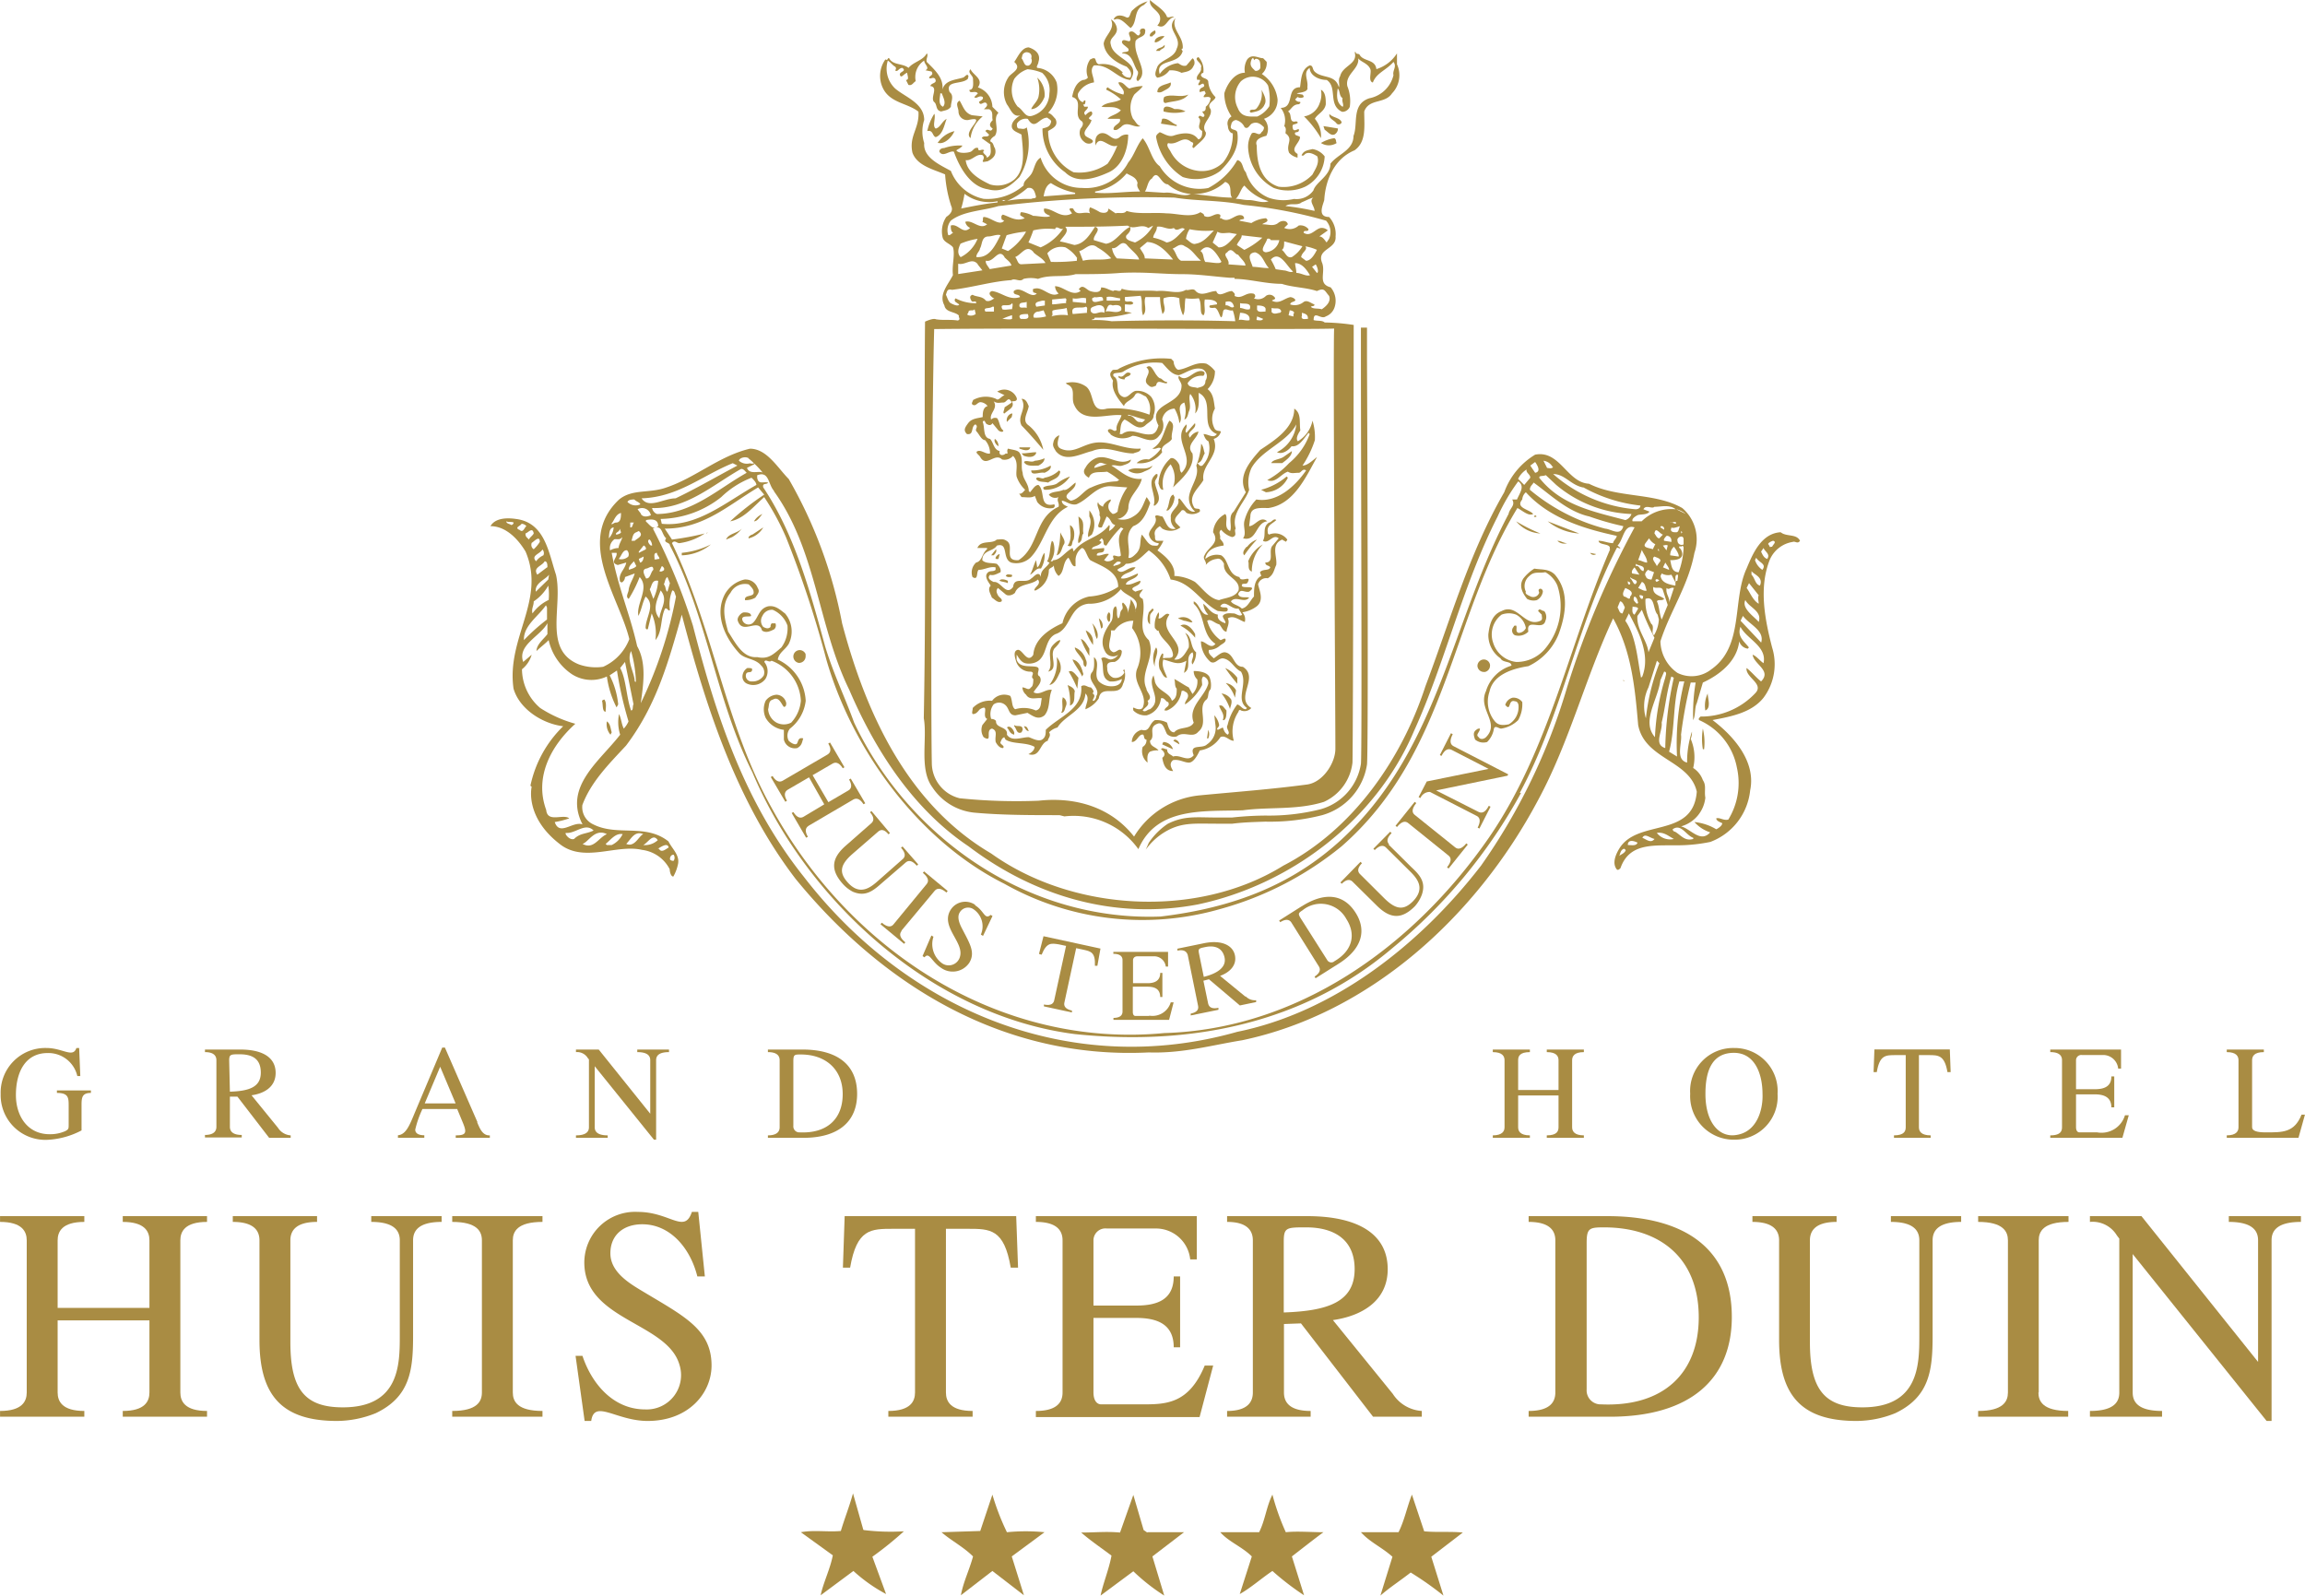 <svg xmlns="http://www.w3.org/2000/svg" width="78.92mm" height="54.63mm" viewBox="0 0 223.72 154.87">
  <defs>
    <style>
      .cls-1 {
        fill: #a98c43;
      }

      .cls-2 {
        fill: #fff;
      }
    </style>
  </defs>
  <title>logo-htd</title>
  <g id="Layer_2" data-name="Layer 2">
    <g id="Layer_1-2" data-name="Layer 1">
      <g>
        <path class="cls-1" d="M-73.16,79.79a21.12,21.12,0,0,0,3.89.12,34.18,34.18,0,0,1-3.06,2.47L-71,86a15.34,15.34,0,0,1-3.17-2.24l-3.18,2.36c.24-1.18.94-2.59,1.18-3.88L-79.27,80c1.29-.24,2.58,0,3.88-.12.35-1.18.82-2.35,1.18-3.65l1,3.53" transform="translate(157 68.72)"/>
        <path class="cls-1" d="M-59.27,80a18.54,18.54,0,0,1,3.65,0l-3.18,2.35,1.18,3.77-3.06-2.36-3.06,2.36c.24-1.3.83-2.47,1.18-3.77-.94-.94-2.12-1.53-3.06-2.35l3.76-.12,1.18-3.53A23.82,23.82,0,0,0-59.27,80" transform="translate(157 68.72)"/>
        <path class="cls-1" d="M-32.2,80c1.06-.12,2.47,0,3.65,0-.95.7-2,1.53-3.06,2.35l1.18,3.77a26.28,26.28,0,0,1-3.07-2.36c-1.06.71-2.11,1.65-3.17,2.24l1.17-3.65c-.94-.94-2.23-1.41-3.06-2.35h3.77c.59-1.18.7-2.47,1.29-3.65A23.13,23.13,0,0,0-32.2,80" transform="translate(157 68.72)"/>
        <path class="cls-1" d="M-45.62,80h3.54l-3.07,2.35L-44,86.15A19,19,0,0,1-47,83.79l-3.18,2.36c.24-1.18.83-2.59,1.06-3.88-.94-.71-2-1.42-2.94-2.24,1.41,0,2.36-.12,3.77,0L-47,76.38-46,79.79l.35.24" transform="translate(157 68.72)"/>
        <path class="cls-1" d="M-18.78,79.91c1.17.12,2.58,0,3.76.12l-3.06,2.35,1.18,3.77a31.27,31.27,0,0,0-3.18-2.24c-1.06.83-2,1.42-2.94,2.24l1.17-3.77C-22.9,81.44-24,81-24.91,80h3.65c.59-1.18.83-2.47,1.3-3.65l1.18,3.53" transform="translate(157 68.72)"/>
        <path class="cls-1" d="M-149.21,35.72h-.29a2.88,2.88,0,0,0-2.88-2.23c-2.14,0-3.08,1.81-3.08,4.08,0,2,1.1,3.8,3.28,3.8a3.65,3.65,0,0,0,1.46-.28c.38-.18.38-.26.38-.64V38.52c0-.73-.07-1.16-1.14-1.16v-.24h3.3v.24c-.84,0-.91.43-.91,1.16V41a7.91,7.91,0,0,1-3.26.91,4.34,4.34,0,0,1-4.59-4.44A4.33,4.33,0,0,1-152.5,33c1.58,0,2.58,1,2.91,0h.27l.11,2.75" transform="translate(157 68.72)"/>
        <path class="cls-1" d="M-136,34.19c0-.38-.2-.79-1.11-.79v-.25h3.42c2.15,0,3.44.75,3.44,2.27,0,1.37-1.12,2-2.34,2.17l2.57,3.16a1.58,1.58,0,0,0,1.23.73v.24h-2.09l-3.08-4-.73,0v2.93c0,.37.2.79,1.15.79v.24h-3.57v-.24c.91,0,1.11-.42,1.11-.79v-6.5m1.31,3.09c1.88-.06,3-.45,3-1.85s-.9-1.78-2.07-1.78c-.84,0-1,0-1,.6Z" transform="translate(157 68.72)"/>
        <path class="cls-1" d="M-110.69,40.21c.23.53.5,1.31,1.23,1.27v.24h-3.31v-.24c1.11,0,1.09-.3.6-1.45l-.46-1.11H-116a9.83,9.83,0,0,0-.7,2c0,.43.44.55.88.55v.24h-2.56v-.24c.8-.07,1.14-1,1.67-2.27l2.63-6.24h.26l3.16,7.24m-5.12-1.82h3l-1.5-3.56Z" transform="translate(157 68.72)"/>
        <path class="cls-1" d="M-93.33,41.9h-.2l-5.75-7.13v5.92c0,.37.2.79,1.26.79v.24h-3.08v-.24c1.06,0,1.26-.42,1.26-.79V34.11l-.11-.13a1.21,1.21,0,0,0-1.15-.58v-.25h2.21l5,6.23V34.19c0-.38-.2-.79-1.26-.79v-.25h3.08v.25c-1.06,0-1.25.41-1.25.79V41.9" transform="translate(157 68.72)"/>
        <path class="cls-1" d="M-82.47,41.72v-.24c.94,0,1.14-.42,1.14-.79v-6.5c0-.38-.2-.79-1.14-.79v-.25h3.34c3.31,0,5.32,1.4,5.32,4.31,0,2.63-1.75,4.26-5.22,4.26h-3.44M-80,40.56a.58.58,0,0,0,.62.63c2.64.12,4.17-1.3,4.17-3.71s-1.66-3.85-4.06-3.85c-.62,0-.73,0-.73.66Z" transform="translate(157 68.72)"/>
        <path class="cls-1" d="M-5.73,37.08V34.19c0-.38-.19-.79-1.14-.79v-.25h3.6v.25c-.94,0-1.14.41-1.14.79v6.5c0,.37.2.79,1.14.79v.24h-3.6v-.24c1,0,1.14-.42,1.14-.79V37.61H-9.65v3.08c0,.37.19.79,1.14.79v.24h-3.6v-.24c.94,0,1.14-.42,1.14-.79v-6.5c0-.38-.2-.79-1.14-.79v-.25h3.6v.25c-1,0-1.14.41-1.14.79v2.89h3.92" transform="translate(157 68.72)"/>
        <path class="cls-1" d="M15.53,37.44A4.17,4.17,0,0,1,11.3,41.9a4.23,4.23,0,0,1-4.25-4.46A4.17,4.17,0,0,1,11.3,33a4.18,4.18,0,0,1,4.23,4.47m-7,0c0,2.67,1.24,4.11,2.77,4,2.3-.18,2.83-2.62,2.77-4,0-2-.77-4-2.77-4S8.53,35,8.53,37.44Z" transform="translate(157 68.72)"/>
        <path class="cls-1" d="M30.43,41.72h-3.6v-.24c1,0,1.14-.42,1.14-.79v-7H27c-1,0-1.56,0-1.84,1.65h-.31l.08-2.2h7.32l.08,2.2h-.31c-.28-1.65-.88-1.65-1.84-1.65h-.93v7c0,.37.19.79,1.14.79v.24" transform="translate(157 68.72)"/>
        <path class="cls-1" d="M42,41.72v-.24c1,0,1.14-.42,1.14-.79v-6.5c0-.38-.19-.79-1.14-.79v-.25h6.87V35h-.28a1.46,1.46,0,0,0-1.47-1.32H45.07a.51.51,0,0,0-.57.51V37h1.83c.86,0,1.6-.23,1.6-1.24h.28v3h-.28c0-1-.74-1.26-1.6-1.26H44.5v3.19c0,.23.08.5.34.5h1.71a2.38,2.38,0,0,0,2.7-1.66h.37L49,41.72H42" transform="translate(157 68.72)"/>
        <path class="cls-1" d="M59.13,41.72v-.24c.94,0,1.14-.42,1.14-.79v-6.5c0-.38-.2-.79-1.14-.79v-.25h3.6v.25c-.95,0-1.14.41-1.14.79v6.5c0,.36.49.5,1.29.5,1.65,0,2.8.05,3.51-1.72h.33l-.63,2.25h-7" transform="translate(157 68.72)"/>
        <path class="cls-1" d="M-142.5,58.23V51.67c0-.85-.44-1.79-2.59-1.79v-.56h8.18v.56c-2.15,0-2.59.94-2.59,1.79V66.44c0,.85.44,1.79,2.59,1.79v.56h-8.18v-.56c2.15,0,2.59-.94,2.59-1.79v-7h-8.91v7c0,.85.44,1.79,2.59,1.79v.56H-157v-.56c2.15,0,2.59-.94,2.59-1.79V51.67c0-.85-.44-1.79-2.59-1.79v-.56h8.18v.56c-2.15,0-2.59.94-2.59,1.79v6.56h8.91" transform="translate(157 68.72)"/>
        <path class="cls-1" d="M-131.82,51.67c0-.85-.44-1.79-2.59-1.79v-.56h8.18v.56c-2.15,0-2.59.94-2.59,1.79v9.89c0,4.58,1.41,6.32,5.09,6.32,5.5,0,5.53-4.15,5.53-6.94V51.67c0-.85-.44-1.79-2.77-1.79v-.56h6.83v.56c-2.33,0-2.77.94-2.77,1.79v9.27c0,3.32-.29,5.91-3.61,7.5a10.21,10.21,0,0,1-3.77.76c-5.35,0-7.53-2.47-7.53-7.85V51.67" transform="translate(157 68.72)"/>
        <path class="cls-1" d="M-107.23,66.44c0,.85.44,1.79,2.88,1.79v.56h-8.76v-.56c2.44,0,2.88-.94,2.88-1.79V51.67c0-.85-.44-1.79-2.88-1.79v-.56h8.76v.56c-2.44,0-2.88.94-2.88,1.79V66.44" transform="translate(157 68.72)"/>
        <path class="cls-1" d="M-101.14,62.88h.67c.91,2.73,3,5.2,6.09,5.2a3.33,3.33,0,0,0,3.32-4.35c-1.2-4.12-9.23-4.29-9.23-9.91a4.93,4.93,0,0,1,5.2-4.91c3.12,0,4.53,2.17,5.24,0h.62l.64,6.26h-.73c-.68-2.73-2.62-5.06-5.35-5.06-1.77,0-3.09,1-3.09,2.82s1.85,2.92,3.12,3.68c4,2.41,6.7,3.68,6.7,7.21,0,2.65-2.2,5.38-6.2,5.38-3.06,0-5.18-2.14-5.48,0h-.64l-.88-6.32" transform="translate(157 68.72)"/>
        <path class="cls-1" d="M-62.6,68.79h-8.18v-.56c2.15,0,2.59-.94,2.59-1.79V50.55h-2.12c-2.17,0-3.53,0-4.18,3.77h-.7l.17-5h16.65l.18,5h-.71c-.64-3.77-2-3.77-4.17-3.77h-2.12V66.44c0,.85.44,1.79,2.59,1.79v.56" transform="translate(157 68.72)"/>
        <path class="cls-1" d="M-56.46,68.79v-.56c2.15,0,2.59-.94,2.59-1.79V51.67c0-.85-.44-1.79-2.59-1.79v-.56h15.62v4.2h-.64a3.34,3.34,0,0,0-3.36-3h-4.73a1.16,1.16,0,0,0-1.3,1.15V58h4.15c2,0,3.64-.54,3.64-2.83h.62v6.88h-.62c0-2.29-1.67-2.85-3.64-2.85h-4.15v7.24c0,.53.18,1.15.77,1.15h3.88c2.35,0,4.59,0,6.15-3.77h.82l-1.32,5H-56.46" transform="translate(157 68.72)"/>
        <path class="cls-1" d="M-35.4,51.67c0-.85-.44-1.79-2.5-1.79v-.56h7.77c4.88,0,7.82,1.7,7.82,5.15,0,3.11-2.56,4.55-5.32,4.94l5.82,7.17A3.62,3.62,0,0,0-19,68.23v.56h-4.73l-7-9.06-1.65.06v6.65c0,.85.44,1.79,2.59,1.79v.56H-37.9v-.56c2.06,0,2.5-.94,2.5-1.79V51.67m3,7c4.27-.15,6.88-1,6.88-4.21,0-2.91-2.05-4.05-4.7-4.05-1.91,0-2.18,0-2.18,1.38Z" transform="translate(157 68.72)"/>
        <path class="cls-1" d="M-8.63,68.79v-.56c2.15,0,2.59-.94,2.59-1.79V51.67c0-.85-.44-1.79-2.59-1.79v-.56H-1c7.54,0,12.09,3.17,12.09,9.79,0,6-4,9.68-11.85,9.68H-8.63M-3,66.14a1.36,1.36,0,0,0,1.42,1.45c6,.26,9.46-3,9.46-8.45,0-5.76-3.76-8.73-9.2-8.73-1.41,0-1.68.08-1.68,1.5Z" transform="translate(157 68.72)"/>
        <path class="cls-1" d="M15.68,51.67c0-.85-.45-1.79-2.59-1.79v-.56h8.17v.56c-2.14,0-2.59.94-2.59,1.79v9.89c0,4.58,1.42,6.32,5.09,6.32,5.5,0,5.53-4.15,5.53-6.94V51.67c0-.85-.44-1.79-2.76-1.79v-.56h6.82v.56c-2.32,0-2.77.94-2.77,1.79v9.27c0,3.32-.29,5.91-3.61,7.5a10.12,10.12,0,0,1-3.77.76c-5.35,0-7.52-2.47-7.52-7.85V51.67" transform="translate(157 68.72)"/>
        <path class="cls-1" d="M40.85,66.44c0,.85.44,1.79,2.89,1.79v.56H35v-.56c2.44,0,2.89-.94,2.89-1.79V51.67c0-.85-.45-1.79-2.89-1.79v-.56h8.77v.56c-2.45,0-2.89.94-2.89,1.79V66.44" transform="translate(157 68.72)"/>
        <path class="cls-1" d="M63.47,69.2H63L50,53V66.44c0,.85.44,1.79,2.85,1.79v.56h-7v-.56c2.42,0,2.85-.94,2.85-1.79V51.5l-.23-.3a2.75,2.75,0,0,0-2.62-1.32v-.56h5L62.17,63.47V51.67c0-.85-.44-1.79-2.84-1.79v-.56h7v.56c-2.41,0-2.85.94-2.85,1.79V69.2" transform="translate(157 68.72)"/>
        <path class="cls-1" d="M-47.26-66c.7-.59.23-1.77,1.29-2.24l.35-.35a3.36,3.36,0,0,0-1.41.82c-.35.23-.23.94-.7.71s-1-.24-1.18.23h.12c.58-.23,1.06.47,1.53.83" transform="translate(157 68.72)"/>
        <path class="cls-1" d="M-44.44-67.19a.92.92,0,0,1-.23.94c.82.47.94-.71,1.64-.82-.23-.12-.47.11-.7,0-.24-.71-1.18-1.18-1.65-1.65-.12.71.71.94.94,1.53" transform="translate(157 68.72)"/>
        <path class="cls-1" d="M-42.79-64c-.24.94-1.53,1.05-1.88,1.76-.12.35-.36.82,0,1.06a1.75,1.75,0,0,0,1.17-.71,2.19,2.19,0,0,1,1.18.24c.47-.12.94-.12,1.18-.71.12-.11.12-.59-.12-.7l-.59.7c-.36.12-.59-.11-.82-.23a2.52,2.52,0,0,0-1.77,1.06c-.47-1.53,1.88-.83,2.23-2.24,0,0-.23-.23,0-.23.13-1.18-1.17-1.89-.7-2.95-1.06,1.06.7,1.77.12,2.95" transform="translate(157 68.72)"/>
        <path class="cls-1" d="M-52-56.95c.24.23,0,.58-.12.7a1.07,1.07,0,0,0,.36,1.3c.23.23.7.23.82,0s-.47-.36-.71-.59c-.35-.47.47-.94.59-1.53-.7-.24.35-.35,0-.83-.24,0-.47.24-.59.36-.35-.36.24-.47.24-.82h-.35l-.12-.24c.23.12.23-.24.23-.35-.23-.12-.11.23-.35.11s-.47-.47-.36-.82a2.1,2.1,0,0,1,1.54-1.06c0-.59-.48-1.18,0-1.65,1.53-.11,2.23,1.3,3.53,1.41,1.17-1.76-1.65-2-1.89-3.41-.23-.7.59-.82.59-1.53a1.19,1.19,0,0,0-.59-.94c.47.94-.58,1.53-.7,2.35.12,1.18,1.29,1.89,2.23,2.24.24.24.59.59.36,1.06a.8.8,0,0,1-.83-.47H-48a2.69,2.69,0,0,0-2.35-.82c-.36-.12-.24-.59-.47-.59s-.24.11-.36.11a1.88,1.88,0,0,0-.23,1.77.61.61,0,0,1-.47.23c-.71.24-.95,1.06-1.06,1.65,1.18.36,0,1.77.94,2.36" transform="translate(157 68.72)"/>
        <path class="cls-1" d="M-45.85-65.66c.12-.47-.71-.35-.47.12-.24.7-.47-.24-.94-.12s.23.7-.12.94c-.24,0-.59-.24-.71,0s.36.47.59.71c.24.47-.59.23-.59.47,1.06,0,1.06,1.17,1.53,1.76.12.35-.35.71,0,.94,1.18-.94-.47-2.35-.23-3.88.23-.47.94-.35.94-.94" transform="translate(157 68.72)"/>
        <path class="cls-1" d="M-45.15-65.19c0-.12.48-.24.24-.59-.24.12-.59.35-.47.59h.23" transform="translate(157 68.72)"/>
        <path class="cls-1" d="M-44.91-64.6c.35,0,.71-.36.94-.59-.23-.12-1.06.12-.94.59" transform="translate(157 68.72)"/>
        <path class="cls-1" d="M-44.44-63.78c.12-.23.59-.23.47-.59-.23.36-.7.24-.82.59h.35" transform="translate(157 68.72)"/>
        <path class="cls-1" d="M-62.91-60c0,.47.58,0,.82.35l-.35.35c.23.24.46-.23.82,0,.12.24-.24.36-.36.47.12.48.48-.11.71.12s-.12.47-.23.59H-61c.47.23.23.71.35,1.06-.35.35-.35.59,0,.82-.23.47-.47-.12-.71.24l.36.35c-.12.35-.59,0-.71.35l.83.59c0,.47.23,1.06-.36,1.3.12-.24-.59-.47-.23-.71-.24-.23-.59.24-.59-.23-.35-.12-.47.23-.71.35s-1.17.23-1.41-.12c.12-.12.47-.23.59-.47a4.52,4.52,0,0,0-1.77.24c-.23,0-.47.11-.47.35.35.59.94-.12,1.41,0,.59,1.65,1.65,3.41,3.3,3.65,1.29.35,2.12-.24,3.06-1.18a6.3,6.3,0,0,0,.71-4.83c-.24.24-.47.12-.71.12s-.24-.23-.24-.47a1,1,0,0,1,1.06-.47c.71,1.18,1.06-.12,1.89-.12.11.12.47.24.35.47-.12.47-.47.47-.82.59A5.14,5.14,0,0,0-53.62-52c1.18,1.18,2.94.59,4.24,0s1.88-2.24,1.88-3.65a1,1,0,0,0-.82.24c-.71.58-1.06-.59-1.89-.36-.58.24-.47.83-.47,1.18.47-1.18,1.3.35,2.12,0a8,8,0,0,1-.94,1.76,4.77,4.77,0,0,1-3.3.83,4.46,4.46,0,0,1-2.47-4c.36-.24,1.06-.47.71-1.18-.23-.23-.35-.47-.71-.59a3.29,3.29,0,0,0,.83-2.94,2.21,2.21,0,0,0-1.77-1.41c-.35,0,0-.35,0-.59.24-.71-.23-1.18-.94-1.41-.7,0-1.06.94-1.41,1.41.82.71-.35,1.06-.59,1.53a2.57,2.57,0,0,0-.12,2.59c.36.47.59,1.29,1.3,1.06-.36.23-.83.59-.83,1.06s.59.59.95.82c.11,1.41.47,3.3-.71,4.36a2.56,2.56,0,0,1-2.35.47c-1-.47-2.24-1.18-2.36-2.36.59.12,1.06-.7,1.65-.47.23.24,0,.47,0,.59s.35,0,.47,0c.47-.24.94-.59.71-1.29-.12-.12-.12-.48-.36-.59s.12-.47.36-.59c.47-.71-.24-1.65.35-2.24l-.59-.58a2.06,2.06,0,0,0-1.41-1.89c.59-.82-.47-1.18-.71-1.76-.35.35.24.58.24.94s.12,1.06-.35,1.06m5.53-3.65c.35,0,.58.23.47.59a.52.52,0,0,1-.24.7c-.47.12-.47-.47-.7-.7C-57.74-63.31-57.85-63.54-57.38-63.66Zm-.83,5.3a2.54,2.54,0,0,1-.35-2.71A2.64,2.64,0,0,1-57.27-62a4.7,4.7,0,0,1,1.42.35,2.27,2.27,0,0,1,.7,2,2.27,2.27,0,0,1-1.53,2.12C-57.5-57.19-57.62-58-58.21-58.36Z" transform="translate(157 68.72)"/>
        <path class="cls-1" d="M-67.86-57.9c.12,1.65-.94,2.36-.58,4,.46,1.29,2.11,1.64,3.17,2.11a12.57,12.57,0,0,0,.59,3.06c.23.47-.12.83-.47,1.06a2.52,2.52,0,0,0-.36,2c.12.47.71.59,1,.95.23.7-.12,1.76,0,2.7-.47.94-1.41,1.89-.83,2.94.12.71,1.06.59,1.42,1-.12.11.23.35-.12.47-.71-.12-1.42,0-2.12-.12-.23-.12-.82.12-1.06.23-.11,11.76.14,24.82-.12,38.49.36,2-.47,4.94.83,6.7a5.53,5.53,0,0,0,4.23,2.48c2.59.23,5.42.23,8.12.23l.47.12a7.73,7.73,0,0,1,7.18,3.18c1.77-4.12,6.35-3.65,10.12-3.77,2.59-.35,5.3,0,7.89-.82A4.77,4.77,0,0,0-25.73,5.3c.06-1.22.12-40.84.12-42.48a20.59,20.59,0,0,0-2.82-.24c-.24-.23-.71-.12-1.07-.23,0-1,.71,0,1.18-.36a1.4,1.4,0,0,0,.83-.82,2,2,0,0,0-.36-2c-1.29-.35-.47-1.41-.82-2.36-.59-1.41,1.41-1.29,1.3-2.58A2.45,2.45,0,0,0-28-47.66c-1.18,0-.59-1.17-.47-1.64.11-1.89.94-4,2.94-4.83,1.17-.82.94-2.35.94-3.77.47-1.29,2-.7,2.7-1.76a2.53,2.53,0,0,0,.48-2.82v-1.06a3.64,3.64,0,0,1-2,1.53c-.11-1-1.29-.71-1.64-1.42-.12-.11-.36,0-.36-.23h-.11c.35,1.18-1.18,1.29-1.41,2.35-.24.35,0,.83-.12,1.06-.35-1.29-1.65-.82-2.36-1.53-.23-.23-.12-.59-.47-.59-.82.36-.82,1.3-.94,2.12-1.41,0-.47,2-1.88,2a1.92,1.92,0,0,1,.35,1.77c.24.23.12.47.12.7.82.59,0,1.06.35,1.89a1.55,1.55,0,0,0,.82.47v-.36c-.82-.47.24-1.06.24-1.64-.12-.12-.35-.12-.47-.24-.12-.35.23-.12.35-.35.12-.47-.47.23-.58-.24s.11-.35.35-.47.11-.12,0-.23c-.82.23-.35-.71-.82-.95.35-.23.47-.7,1.05-.7,0,0,.24-.12.12-.24a.47.47,0,0,1-.47-.23l.23-.24a.54.54,0,0,0,.6,0,.36.36,0,0,0-.12-.23c-1.53-.24.7,0,.47-.71.12-.71-.47-1.41.23-1.88,0,.7.83,1.17,1.65,1.17,1.06.71.12,2.36,1.42,3.06.23.12.7-.11.82-.46a3.89,3.89,0,0,0-.24-2c-.23-1.17,1.18-1.64,1.06-2.7.23.35.94.47,1.18,1.06.12.35-.24,1.17.24,1.29.34-.94,1.29-1.18,2-2,.36.47-.12.82,0,1.29a3,3,0,0,1-2.35,2.24c-1.76.59-1.06,2.47-1.53,3.65,0,1.41-1.53,1.76-2.24,2.7,0,1.18-1.41,1.77-1.65,2.59a2,2,0,0,1-1.88.83,4.43,4.43,0,0,1-2.47-.12A3.87,3.87,0,0,1-36.08-52c-.36-.35-.24-1.06-.83-1.18a6.93,6.93,0,0,1-2.82,2.71,4.51,4.51,0,0,1-4.71-2.12c-.82-.59-.94-1.88-1.65-2.71-.59.71-.82,1.65-1.41,2.36A4.64,4.64,0,0,1-52-50.48a4.17,4.17,0,0,1-4-2.94c-.59.35-.59,1.17-.94,1.64s-.71.59-.71,1.06a5.36,5.36,0,0,1-3.88,1.3,4.37,4.37,0,0,1-3.18-2.71c-1.06-.59-2.71-1.29-2.59-2.71a3.61,3.61,0,0,1,0-2.23c0-1.65-1.88-2.24-2.82-3.06a2.65,2.65,0,0,1-.71-2.71c.35.24.47.47.71.59a.23.23,0,0,1,0,.35c.23.24.35-.23.7-.23.47.35-.35.35-.23.7s.35-.11.7-.23c0,.23.24.7-.12.7l.24.48c.36.11.47-.24.71-.36a1.9,1.9,0,0,1,.82-2c0,.36.59.71.12.94l.59.12c.23.35-.12.35-.24.59.12.23.36-.12.59.12.24.47-.35.35-.47.7.82.12,0,1.06.35,1.53.36.24.12.83.71.94.35-.11.7-.11.94-.46,0-.48.35-1.06-.12-1.42-.47-1.18,1.18-.7,1.77-1.29,0-.12.12-.24,0-.36s-.36.24-.47.24c-.71.23-1.77.23-2,1.18.12-1.06-.58-1.77-1.41-2.59-.35-.24.12-.71-.11-.94-.36.7-1.3.82-1.77,1.41-.59-.47-1.53-.24-1.88-.94h-.12c0,.11-.12.23-.24.11a2.74,2.74,0,0,0-.23,2.83c.71,1.41,2.35,1.41,3.41,2.23m41.19-.46c-.59-.36-.59-1.06-.47-1.77.24.23.12.71.47.94C-26.78-58.84-26.55-58.6-26.67-58.36Zm-.82,21.53c-.12,2,.14,39.52.12,40.84s-1.18,3.17-2.71,3.41c-3.53.47-6.71.7-10.48,1.06a8.4,8.4,0,0,0-6.35,4C-49.15,9.65-52.56,8.6-56.21,9a53.82,53.82,0,0,1-7.65-.24,3.54,3.54,0,0,1-2.7-3.41c-.12-6.24,0-34.25.23-42.13C-55.95-36.91-30.43-36.71-27.49-36.83ZM-63-38.48c.12-.23.47,0,.59-.23l.11.47a.78.78,0,0,1-.7.12C-63.27-38.24-63-38.24-63-38.48Zm2.35-.47h.12v.47h-.83C-61.62-38.95-61-38.71-60.68-38.95Zm.94.24c-.35-.71.71-.12.94-.59.12.12,0,.47,0,.59C-59.15-38.71-59.5-38.6-59.74-38.71Zm.94.59v.35c-.23.12-.7,0-.94,0A7,7,0,0,1-58.8-38.12Zm1.42-.71c-.24-.12-.71.12-.71-.24s.47-.23.71-.35Zm.11.59c.24.59-.35.47-.7.47C-58.33-38.24-57.62-38.24-57.27-38.24Zm1.06-.24.47-.12.24.59a3.57,3.57,0,0,1-1.18.12C-56.8-38.12-56.56-38.48-56.21-38.48Zm.36-1.06h.23v.47l-.82.12C-56.68-39.42-56.21-39.42-55.85-39.54Zm2.35.24c-.47,0-.94.12-1.41.12v-.47l1.29-.12C-53.38-39.65-53.62-39.42-53.5-39.3Zm-1.29.7c.35-.11.94-.11,1.29-.23l.12.71A4,4,0,0,0-55-38C-54.68-38.12-55-38.48-54.79-38.6Zm3.17-.35c.24.12,0,.47.12.59l-1.41.12C-53.15-39.18-52.09-38.71-51.62-38.95Zm-1.29-.47v-.35c.47.12.82-.12,1.29,0v.47Zm2.35.35c.47-.11.83.12.71.71-.47-.24-.94.35-1.3-.12C-51.27-38.95-50.79-38.95-50.56-39.07Zm-.47-.58c0-.24.12-.12.24-.24.23.12.82-.23.82.24v.11C-50.32-39.54-50.91-39.18-51-39.65Zm2,.58c.47-.11.94,0,.82.47-.47.36-1,0-1.52.12C-49.5-38.83-49.5-39.3-49-39.07Zm-.59-.47v-.35c.47-.12.94.12,1.3.12v.23Zm2.47,1.18-.7-.12v-.7c.35,0,.7.11.82-.12-.23-.35-.59,0-.82-.24v-.35l1.53-.12c.23.59,0,1.3.23,1.89.47-.48,0-1.18.24-1.77h1.41a6.82,6.82,0,0,0,.24,1.65c.47-.47,0-.94.11-1.53a2.21,2.21,0,0,1,1.53,0,4,4,0,0,0,.35,1.65c.24-.36.13-1.06.24-1.65a4.62,4.62,0,0,0,1.29,0c.36.59,0,1.53.47,1.65.24-.36,0-1,.12-1.53.36,0,1,0,1.18.35v.12l-.7.11c-.12.24.11.24.35.24.59-.24.7,1.88.94.35.12-.47.59,0,.94-.12a4.42,4.42,0,0,1,.24,1.06c-3.77-.11-8.12-.11-12,0A9.49,9.49,0,0,0-51-37.65c-.12-.12.24,0,.24-.24A11.94,11.94,0,0,0-47.15-38.36Zm9.07-.71v-.35c.47-.12.7,0,.82.47C-37.5-38.71-37.73-39.18-38.08-39.07Zm2.35,1.42c-.35.11-.82-.12-1.06,0l.12-.71C-36.32-38.36-35.61-38.24-35.73-37.65Zm-.94-1.18v-.47c.35.12,1.17-.12.94.59C-36.08-38.6-36.32-38.83-36.67-38.83Zm2.24,1.06c-.13.23-.48.12-.59.12s0-.24,0-.36Zm-.59-.94v-.36c.23,0,.93,0,.82.47v.12C-34.56-38.48-34.91-38.36-35-38.71Zm1.41.23v-.35c.35.12.82-.12.94.35l-.12.12C-33-38.36-33.38-38.12-33.61-38.48Zm1.65.36.11-.48c.12,0,.59.12.36.36V-38Zm1.29.11v-.35c.47.12.59.24.59.59C-30.32-37.77-30.67-37.65-30.67-38ZM-28-40c.23.59-.36,1.06-.71,1.3-.35-.12-.83,0-1.06-.24.12-.12.35,0,.35-.23-.35-.12-.7-.47-1.05-.24a1.37,1.37,0,0,1-1.3.24c0-.24.35-.24.47-.36s-.23-.35-.47-.35c-.59.12-1.06.71-1.77.35,0-.11.47-.11.24-.35a.61.61,0,0,0-.83-.12,1.05,1.05,0,0,1-1.17.24.25.25,0,0,0-.12-.47c-.7-.12-1.06.59-1.76.23.11-.23-.12-.35-.24-.47-.58,0-1.29.71-1.53,0-.7,0-1.41.59-2,0-.23-.35-.71,0-.94-.12-.82.48-1.77,0-2.82.12-1.06-.12-2.48.12-3.42-.23-.12.47-.59,0-.82.23-.47-.12-.71-.35-1.18-.35,0,.59-.7.47-1.06.35s-.7-.7-1.06-.23c-.12.11.12.11.12.23-.82.59-1.65-.47-2.47-.47a1,1,0,0,0,.35.71c-.82.47-1.53-.71-2.35-.47-.24,0-.12.23-.12.35l.35.12c-.58.59-1.52-.83-2.23-.24-.12.47.59.24.59.59-1.06.35-1.77-.47-2.71-.59-.35.12-.23.36-.12.47s.24.24.36.24c-.24.12-.47.35-.83.23-.35-.47-.94-.35-1.29-.58-.35.11-.24.35-.12.58s.47-.11.47.24a4.22,4.22,0,0,1-2-.47.22.22,0,0,0,0,.35l.35.24c-.11.23-.59,0-.82-.12s-.35-.59-.47-.82c.12-.36.12-.59.59-.48,2-.23,3.88-.82,5.76-.94.36-.23.83.24,1.18-.12a3,3,0,0,1,1.41,0c1.18-.46,2.47-.11,3.65-.46,1.41,0,2.94,0,4.35-.12,2.36-.12,4,.12,6,.12,1.53,0,3.07.23,4.6.35h.47v.11c1.41,0,3,.48,4.59.48,1.06.35,2.35.35,3.41.7C-28.43-40.83-28.43-40.48-28-40Zm-25.66-6.71c2.12,0,4,0,6.12-.11a.72.72,0,0,0,.23.12h0c.53.18,1.15-.3,1.76.11l.47-.23a4,4,0,0,1-1.76,1.64c-.24-.11-1.06-.23-.83-.7.24-.23.47-.47.36-.82h0c-.82.36-1.41,1.52-2.35,1.64l-1.17-.35c-.12-.47.82-1.06.11-1.3-.47.71-1,1.65-2,1.77-.47-.12-.82-.24-1.41-.35C-53.85-45.77-53.15-46.24-53.62-46.72Zm23.3,1.89a4.81,4.81,0,0,1,1.18.35c-.24.47-.59,1.06-1.06,1.06l-.47-.35C-30.67-44.24-30-44.48-30.32-44.83Zm1.18,2.59-.47-.59.35-.24C-29.14-42.83-29-42.36-29.14-42.24Zm-.71.23c-.35.12-.82-.23-1.29-.23,0-.36-.12-.71-.12-.95C-30.55-43.19-30.08-42.36-29.85-42Zm-1.76-1.76c-.47.12-.59-.47-.94-.71.23-.12.23-.47.23-.82l1.77.47A3.16,3.16,0,0,1-31.61-43.77Zm.12,1.41c-.24.12-.59-.12-.83-.12l-.82-.12a8.14,8.14,0,0,0-.47-.94C-32.79-44.48-32.08-42.83-31.49-42.36Zm-2.6-1.88c-.7-.12,0-.83.12-1.3a.26.26,0,0,1,.36.12h.82A1.47,1.47,0,0,1-34.09-44.24Zm.24,1.53c-.58,0-1.06-.12-1.53-.12-.12-.47-.7-1.3.24-1.41C-34.43-44-34.32-43.19-33.85-42.71Zm-2.35-1.77-.71-.47c.12-.35.47-.59.47-.94l2,.23A7.57,7.57,0,0,1-36.2-44.48Zm-1.65.24c.47-.59.71.23,1.06.23.24.36.71.71.71,1.06l-1.65-.12C-37.61-43.54-38.44-44-37.85-44.24Zm-.82-.47-.59-.48.47-1.05c.35.23.71.11,1.18.11l.7.12C-37.5-45.42-38-44.71-38.67-44.71Zm.23,1.41c-.12.23-1.06,0-1.53,0-.24-.35-.12-.83-.47-1.06C-39.61-45.42-38.79-43.89-38.44-43.3Zm-2.47-1.77c-.35.12-.71-.35-.94-.47a2.25,2.25,0,0,1,.35-.94,8.13,8.13,0,0,0,2.36.12C-39.73-45.77-40.21-45.19-40.91-45.07Zm.47,1.65h-1.88c-.47-.23-.47-.82-.83-1.18.36-.11.71-.59,1.18-.23C-41.26-44.48-41-43.89-40.44-43.42Zm-3.29-1.77a4.54,4.54,0,0,0-1.3-.47c0-.35.36-.58.36-1.06.58-.11,1.05.36,1.64.12.36.47.71-.23,1.06.12C-42.44-46.13-43-45.3-43.73-45.19Zm.58,1.65-2.7-.11c0-.36-.24-.59-.47-1l.7-.59C-44.56-45.19-43.73-44.24-43.15-43.54Zm-3.29,0-2.12-.11a1.85,1.85,0,0,1-.47-1c.59.12.82-.82,1.41-.35C-47.26-44.48-46.56-44-46.44-43.54Zm-2.71-.11c-.82.23-1.88,0-2.7.23l-.36-.94c.59-.12,1.06-.94,1.77-.35A5.29,5.29,0,0,1-49.15-43.65Zm-3.29,0v.23A17.94,17.94,0,0,1-55-43.3l-.35-.83a1.74,1.74,0,0,1,1.76-.58A3.28,3.28,0,0,1-52.44-43.65ZM-56-44.71l-1.18-.48a11.8,11.8,0,0,0,.47-1.17,6.14,6.14,0,0,1,2.12-.12c.12-.47.59.24.82-.12A5.09,5.09,0,0,1-56-44.71Zm-.71.47c.35.35.94.59,1.18,1.05l-2.35.12c-.36,0-.36-.47-.59-.7C-57.85-44-57.38-45.07-56.68-44.24Zm-2.47-.12-.59-.24.47-1.29a9.66,9.66,0,0,1,1.89-.35A5.46,5.46,0,0,1-59.15-44.36Zm-.35.59c.35.35.59.47.7.82l-2.11.35c-.12-.23-.48-.59-.36-.82C-60.56-43.19-60.09-44.71-59.5-43.77Zm-2.71,0c0-.36.35-.59.35-.83.24-.35.12-1.17.83-1.17.35,0,.82-.24,1.17-.12C-60.33-45.07-60.91-43.65-62.21-43.77Zm-1.53,0c-.35-.36-.23-.83,0-1.3a7.09,7.09,0,0,1,1.65-.47A3.42,3.42,0,0,1-63.74-43.77Zm1.65.7.47.59-2.35.36v-1C-63.27-42.95-62.68-43.77-62.09-43.07Zm31.42-6c.35-.12.71-.35,1.17-.47-.46.35.12.82.12,1.29a25.13,25.13,0,0,0-2.82-.47C-31.73-49.07-31.14-48.72-30.67-49.07Zm-5.53-1.65a5,5,0,0,0,2.35,1.53c-.58.24-1.29-.11-1.88-.11s-.82-.12-1.3-.12C-36.67-49.78-36.55-50.48-36.2-50.72Zm-1.88-.35c.82.24.35,1.18.7,1.53-1.18,0-2.59-.24-3.76-.35A4.4,4.4,0,0,0-38.08-51.07Zm-7.07-.35c.59-.94.83.59,1.53.59a3.86,3.86,0,0,0,2.24.94c-.83.35-1.65-.24-2.59-.12l-1.88-.12C-45.62-50.48-45.62-51.19-45.15-51.42Zm-5.53,1.29a5.15,5.15,0,0,0,3.06-1.76c.36.23.94.35,1.06.94-.12.35.12.59.24.82-1.53,0-2.94.24-4.24.12h-.12ZM-55-50.95a6.62,6.62,0,0,0,2.35.94v.12l-3.06.23C-55.62-50.13-55.5-50.72-55-50.95Zm-4.59,1.65.19.09h.12a7.45,7.45,0,0,0,2-1.26c.59-.12.71.35.83.82,0,.24-.24.12-.47.24a10.52,10.52,0,0,0-2.4.2l-.07,0,0,0-.31,0C-59.86-49.3-59.62-49.19-59.62-49.3Zm-3.77-.59a3.93,3.93,0,0,0,3.18.7v.12c-1.18.12-2.35.35-3.53.59A10.28,10.28,0,0,0-63.39-49.89Zm3.3,1.17A116.4,116.4,0,0,1-43-49.54c2.12.35,4.59.24,6.71.71a45,45,0,0,1,8,1.53A1.65,1.65,0,0,1-28-45.54l-.24.35c-.12-.11-.35-.58-.71-.58l.83-.59a.89.89,0,0,0-.59-.24c-.59,0-1.06.94-1.76.47,0-.35.47,0,.47-.35a1,1,0,0,0-.95-.35,1.28,1.28,0,0,1-1.41.23l.36-.35c-.12-.47-.71-.35-.95-.12-.47.35-.94.12-1.52.12,0-.12.82-.24.34-.59a3,3,0,0,0-1.41.47l-1.17-.23c.12-.24.7,0,.35-.47-.71-.36-1.29.82-2.12.23h-.12c0-.12.12-.23,0-.35-.47-.24-.94.47-1.53.12,0-.24-.23-.24-.35-.36-.94.59-2.23.12-3.29.12-1.3-.12-2.83.12-3.89-.24-.23.36-.82.12-1.06.24l-.7-.47c0,.47-.47.47-.83.35a6.3,6.3,0,0,0-.94-.47.53.53,0,0,0,0,.59c-.7-.24-1.29.35-1.65-.47-.11,0-.35-.12-.35.12l.24.35c-1.06.59-1.77-.47-2.71-.47-.12.47.35.59.59.71-.24.23-1.18,0-1.65,0a3.35,3.35,0,0,0-1.17-.36c-.12.12-.12.36,0,.36l.35.23c-.83.35-1.41-.12-2.12-.35-.24.12-.12.35-.12.47l.24.12c-.47.58-1.3-.36-2-.36-.12.12,0,.36-.12.47l.47.24c-.71.59-1.41-.47-2.12-.24a.79.79,0,0,0,.47.59c-.7.71-1.17-.47-1.88-.23,0,.23,0,.59.23.7-.23.12-.23.24-.47.24a1.5,1.5,0,0,1,.24-1.41C-63.5-48.25-61.62-48.25-60.09-48.72Zm-5.65-10.94h.12c.11.35.47.94.11,1.3C-66-58.6-65.74-59.31-65.74-59.66Z" transform="translate(157 68.72)"/>
        <path class="cls-1" d="M-40.44-62.13c.12.47-.58.7-.35,1.17.58-.11,0,.36.11.48s.24-.12.47-.12c.36.47-.47.23-.35.82l.47-.12.12.24c-.59.71.24.12.47.47a1.2,1.2,0,0,1-.47.83c0,.23,0,.46-.35.46l.23.36c-.12.47-.47-.24-.59.23.47.36-.34.94.36,1.3,0,.35,0,.7-.36.82l-.11-.12c-.59-.7-1.65-.47-2.36-.23-.47.12-.94-.24-1.29-.35-.12.11-.35.23-.35.47a5.8,5.8,0,0,0,2.58,3.88,4,4,0,0,0,3.65-.59c1.06-1.06,1.89-2.23,1.65-3.76-.12-.36-.82-.12-.59-.71a.51.51,0,0,1,.47-.47,1.25,1.25,0,0,1,.83.7c.35.24.47-.23.7-.35.48-.23.83,0,1.18.35a.59.59,0,0,1-.24.48c-.23.47-.58-.12-.94.11a2.47,2.47,0,0,0-.35,1.53,4.72,4.72,0,0,0,2.47,3.77,4,4,0,0,0,3.06-.12,3.44,3.44,0,0,0,1.89-2.94,1.84,1.84,0,0,0-1.18-.71c-.47.12-.82.12-1.06.59.12.12.24,0,.35-.12.36-.23.82,0,1.18.24.23.7-.24,1.29-.47,1.76a3.84,3.84,0,0,1-3.3,1.18c-1.76-.59-2.11-2.35-2.11-4-.24-.59.46-.82.93-.94a1.45,1.45,0,0,0-.23-1.65A1.91,1.91,0,0,0-33-59.07a3.45,3.45,0,0,0-1.53-2.47,1.36,1.36,0,0,0,.47-1.18l-.34-.35c-.48,0-1.07-.47-1.54.11a1.85,1.85,0,0,0-.23,1.3c-1.06,0-1.76,1.18-2,2a4,4,0,0,0,.7,2.24.79.79,0,0,0-.35.94c0,.35.24.7.47.7a4.3,4.3,0,0,1-.94,2.83,2.92,2.92,0,0,1-2.36.82A3.48,3.48,0,0,1-43.38-54c-.12-.24-.47-.59-.24-.83.95.24,1.41-.82,2.24-.11.47.11-.12.47.24.59.46-.48,1.29-1,1.17-1.53-.59-.83.71-1.42.47-2.24-.47-.59.47-.82.47-1.18a2.33,2.33,0,0,1-.7-1.53c-.12-.35-.59-.23-.71-.59a.26.26,0,0,1,.23-.23,1.85,1.85,0,0,0-.47-1.53c-.58.23.47.59.24,1.06M-35.5-63l.12-.11.12.23c.12-.23.35-.12.47,0s.12.47.12.71-.47.47-.59.23C-35.61-62.25-35.73-62.48-35.5-63Zm-1,2.12a1.71,1.71,0,0,1,2.58.47,5.52,5.52,0,0,1,.12,2,2.65,2.65,0,0,1-1.17,1c-.71,0-1.53.12-1.89-.82A2.33,2.33,0,0,1-36.55-60.84Z" transform="translate(157 68.72)"/>
        <path class="cls-1" d="M-56.91-58.13c.58,0,1.06-.59,1.29-1.18a2.22,2.22,0,0,0-.71-1.88,3.36,3.36,0,0,1,.12,1.88c-.12.47-.59.83-.7,1.18" transform="translate(157 68.72)"/>
        <path class="cls-1" d="M-46.09-60.37a4.89,4.89,0,0,0-1.29.24c-.35-.12-.59-.71-1.06-.59,0,.35.71.71.47,1.18a4.58,4.58,0,0,1-1.53-.71c-.12.12-.12.12-.12.24a5.78,5.78,0,0,1,1.41.94c-.58.35-1.41.23-1.88.71.71.11,1.3-.12,1.88.35-.47.47-1,.47-1.29.82h1.18c.23.47-.71.59-.59,1.06.35.12.47-.12.7-.24.59-.7,1.3.12,1.89-.11-.36-.12-.47-.47-.71-.71a2.41,2.41,0,0,1,.12-2.35c.23-.24.71-.59.82-.83" transform="translate(157 68.72)"/>
        <path class="cls-1" d="M-44.67-59.78c.35.12.58-.12.82-.23s.59-.36.47-.71c-.47.24-1.29.24-1.29.94" transform="translate(157 68.72)"/>
        <path class="cls-1" d="M-34.32-58.48c.35-.47,0-1.06-.24-1.53A2.21,2.21,0,0,1-35-58.25c-.24.35-.59,0-.71.35l.12.12c.47-.12.94-.12,1.29-.7" transform="translate(157 68.72)"/>
        <path class="cls-1" d="M-30.43-57.42a9.87,9.87,0,0,1,1.64,2.11,2.6,2.6,0,0,0-.59-1.88c.24-.47.95-.71,1.06-1.41,0-.47,0-1.18-.47-1.41a2.28,2.28,0,0,1-.12,1.29,1.91,1.91,0,0,1-1.52,1.3" transform="translate(157 68.72)"/>
        <path class="cls-1" d="M-44-59.31c-.12.24-.12.59.12.59.82-.23,1.64-.12,2.23-.82-.82.35-1.64-.12-2.35.23" transform="translate(157 68.72)"/>
        <path class="cls-1" d="M-62.8-55.31a3.2,3.2,0,0,1,1.18-2.11l-1.06-.12c-.71-.24-.82-.82-1.18-1.41-.47.23-.11.7-.11,1.05a.84.84,0,0,0,.94.83c2-.47-.59,1.06.23,1.76" transform="translate(157 68.72)"/>
        <path class="cls-1" d="M-43-58.13c-.23-.12-1.17-.59-1.06.23a4.22,4.22,0,0,0,2.12,0A1.77,1.77,0,0,0-43-58.13" transform="translate(157 68.72)"/>
        <path class="cls-1" d="M-27.26-56.72a.3.3,0,0,0,.48-.12c-.12-.47-.95-.47-1.18-.82-.12.47.47.59.7.94" transform="translate(157 68.72)"/>
        <path class="cls-1" d="M-66.33-57.66A5.09,5.09,0,0,0-67-56c.59-.12.47.47.82.59.7-.24.82-1.18,1.06-1.77-.47.24-.59.82-1.06.94-.35-.23,0-.94-.12-1.41" transform="translate(157 68.72)"/>
        <path class="cls-1" d="M-44.32-56.72l1.53.24v-.12c-.47-.12-.83-.71-1.41-.59l-.12.47" transform="translate(157 68.72)"/>
        <path class="cls-1" d="M-28.43-56.13c.35.24.58.59.94.47a.65.65,0,0,0,.35-.59l-1.41-.23.12.35" transform="translate(157 68.72)"/>
        <path class="cls-1" d="M-64.33-56A2.73,2.73,0,0,0-66-54.84h.11c.59.12,1.3-.58,1.53-1.17" transform="translate(157 68.72)"/>
        <path class="cls-1" d="M-28.79-54.84a1.41,1.41,0,0,0,1.53,0c-.11-.11,0-.35-.23-.47a3.51,3.51,0,0,0-1.3.47" transform="translate(157 68.72)"/>
        <path class="cls-1" d="M-36.08-20.94l-1.18,1.88c-.59.47-.12,1.41-.35,1.88-.71-.35-.12-1.29-.47-1.65a2.16,2.16,0,0,0-1.18,1.77c.7,1.06-.47,1.41-.83,2.24-.23.35.24.58.12.94a1.58,1.58,0,0,1,1.06-.59c.35-.12.59.23.71.47-.12,1.29,1.65,1.41,1.41,2.59-.35.7-1.29.7-1.88.94-.94-.12-1.65-1.18-2.35-1.77a4.43,4.43,0,0,0-2-.58c.12-1.06-.82-1.88-1.64-2.48a3.94,3.94,0,0,0,.58-.93h-.58c-.24,0-.24-.24-.24-.48-.12-.47.12-.7.47-.94l.24.24a1.6,1.6,0,0,0,1.76-.12l-.35-.35c-.47-.47.12-.83.47-1.3.24-.11.35.12.47.24a1.28,1.28,0,0,0,1.29-.12c.12-.47-.46-.12-.58-.47-.59-1.06.46-1.77.93-2.59-.23-1.53,1.65-2.35,1-4a1,1,0,0,0,.7-.71c-.11-.11-.35,0-.58-.23a2,2,0,0,1,0-2c-.12-.71-.12-1.42-.71-1.89a2.44,2.44,0,0,0,.71-1.76,2.54,2.54,0,0,0-.83-.71c-1.05-.23-1.76.47-2.7.59-.24,0-.48-.47-.48-.82l-.23-.24a9.1,9.1,0,0,0-5.06.94c-.24.24-.59,0-.71.24-.35.35,0,.7.12.94-.23.94.59,1.88,1.06,2.47.12-.47.82-.59,1.06-1.06s.71,0,1.06.12a2,2,0,0,1,.35,1.77,9.57,9.57,0,0,0-4.12-.59c-1.65.47-1.17-1.42-2-2.12a2.32,2.32,0,0,0-2-.35l.12.11c.94.36.35,1.3.7,2,.83,1.89,3.18.83,4.59,1-.11.47-.58.94-.47,1.41-.23.35-.47-.24-.82,0-.12.23.24.35.24.47a2,2,0,0,0,2.11.12c.83,0,1.89.94,2.59,0A1.45,1.45,0,0,0-44.2-28,1.25,1.25,0,0,1-43-29.06a3.7,3.7,0,0,1,.47,1.41c.48-.59-.47-1.65.48-2a2.73,2.73,0,0,1,0,1.65c.35-.12.35-.59.46-.83.24-.47-.11-1.29.12-1.65A2.32,2.32,0,0,1-41-28.59c.46-.47.34-1.3.34-2,1.65.82,0,3.29,1.77,4-.35.47-.82,0-1.3,0,.12.35.24.59.48.7a2.4,2.4,0,0,1-.59,2.36c-.24.12-.36-.12-.47-.24.47-.11.47-.59.7-.94-.12-.35-.12-.7-.35-.94a6.32,6.32,0,0,1-.47,2.12c.35,1.06-.59,2-.71,3.06a1.69,1.69,0,0,0,.6,1.41c-.71.12-1.06-.83-1.54-1.29l-.11.11c.23.71-.83,1.06-.71,1.77a1.16,1.16,0,0,0,.47,1.06c-.82.23-.94-.71-1.29-1.18-.24,0-.59-.24-.71,0,.35.71-.59,1.18-.59,1.76a1,1,0,0,0,.94.83c0,.35-.35.23-.59.23-.47-.11-.7-.7-1.05-1.06-.24.71,0,1.18-.48,1.77-.23.24-.58.59-.82.47.24-1.06-.47-2.12.47-3.06.94-.35,1.3-1.29,1.65-2.24a3.14,3.14,0,0,0-.35-.58c-.36.7-.47,1.41-1.3,1.88a1.84,1.84,0,0,1-1.53.24,1.26,1.26,0,0,0,1.06-1.06c0-1.18,1.06-1.77,1.3-2.83-1.3.12-2.12-.82-2.95-1.29.36-.12.71.12,1.06,0s.83-.24.83-.59c-1.18.71-2.24-.59-3.42-.12a2.1,2.1,0,0,0-1,.94c-.36.47.11.83.35.95.23-.71,1.06-.48,1.76-.59a6.62,6.62,0,0,1,1.18.82l-.24.12a6.24,6.24,0,0,0-2.47.59c-.7.23-1.18,1.17-2,1.29-1.18-.59.59-.94.47-1.76-.35.23-.82.82-1.17.7-.48.24-1.06.12-1.42.47a.76.76,0,0,0,.94.24c-.23.35.12.58,0,.94-2.35,1.06-1.88,3.88-3.88,5.18-1.53.11-.35-1.42-1.17-1.88-.36-.24-.59-.12-.95-.12-.47.47-1.53,0-1.88.82h.94v.12c-.47.35-.47,1.17-1.06,1.29a1.3,1.3,0,0,0-.35,1.41c.59.36.35-.47.59-.7.59,0,1.06-.36,1.65-.24v.24c-.24.23-.59,0-.83.35s.12.82.36,1.18c-.36.35,0,.82.11,1.17.24.12.59.59.94.36.12-.24-.23-.36-.35-.59s-.23-.47,0-.71l.71.59c.23.24.7.12.94-.12.35-.94,1.53-.7,2.23-1.29.36.47-.35.71-.35,1.06h.12a2.18,2.18,0,0,0,1.29-2c.12-.24.48-.24.48-.47a1.52,1.52,0,0,0,.46,1.06c.59-.36.36-1.3.95-1.77.23.24.35.94.7.82v-.47A1.48,1.48,0,0,1-52-15.53c.35,0,.47.83.82,1.18,1.06.58,2.71,1.06,2.71,2.59a5.78,5.78,0,0,1-2.83.94,3.4,3.4,0,0,0-2.58,2.59c-1.3.58-2.71,1.53-2.83,3.06-.59.94-1.06-.59-1.53-.47s-.23.82-.12,1.17a1.43,1.43,0,0,0,1.42.94c.47.12-.12.47.23.71,0,.24,0,.71-.23.82-.24.36-.47,0-.83,0a1,1,0,0,0,.36.71c.35.59,1.05.24,1.53.35-.12.36,0,1.06-.59,1.18a2.9,2.9,0,0,0-2-.12c-.36-.23-.24-.82-.47-1.29a1.46,1.46,0,0,0-1.77.47,2.26,2.26,0,0,0-1.88.7c0,.24-.12.47,0,.59.35,0,.47-.23.7-.47,1-.59.12.71.71.94l-.47.59a1.28,1.28,0,0,0,.12,1.18c.94.59.11-.71.82-.83.59.24.24.71.35,1.3.12.23.36.59.71.59.24-.24-.35-.36-.24-.59s.12-.35.36-.47l.12.23c.7.47,2,.24,2.82.71,0,.35-.35.59-.59.71,1.18.35,1.06-1.06,1.88-1.3,0-.23.36-.47.12-.82a1.81,1.81,0,0,1,.82-.47c.71-1.18,2.6-1.65,2.71-3.3.47.47,0,1.06,0,1.53a2.75,2.75,0,0,0,1.3-1.06c.23-1.41,2,0,2.35-1.41a1.92,1.92,0,0,0,.12-1.41l-.12.12c.12.11.12.11.12.23a1,1,0,0,1-1.06.47.94.94,0,0,1-.59-.94c-.12-.59.35-.59.71-.59a1.13,1.13,0,0,0,.7-1.06c-.23-.35-.47.12-.82.12-.82-.35-.12-1.41-.24-2.12h.36A2.21,2.21,0,0,1-47-8.47l-.12.71a4,4,0,0,1,.47,4c-.47,1.41,1.06,2.35.59,3.65-.11.35-.59.23-.82.11S-47,.12-47,.24a1.62,1.62,0,0,0,1.3.47A1.89,1.89,0,0,0-44.32-.94c.35-.11.47.36.7.36.24.47-.35.47-.35.82h.24a2.34,2.34,0,0,0,1.41-1.88c.24-.12.35.11.47.11.47.48-.23.83-.12,1.18a5.1,5.1,0,0,0,1.65-1.88c0-.35-.12-.59.11-.83a.65.65,0,0,1,.48.71c-.36,1.3-2,2.24-1.41,3.77-.36.7-1.42.35-1.89.94-.47,0-.59-.59-.7-.94a2.11,2.11,0,0,0-1.18-.24c-.59.35-.47,1.18-1.29.94a1.25,1.25,0,0,0-.95,1.18c.47,0,.59-.59.95-.71s.11.47.47.47a.71.71,0,0,1-.36.71,1.42,1.42,0,0,0,.47,1.53c0-.24-.11-.82.24-1.06a1.69,1.69,0,0,1,.82-.12c-.23-.35-.82-.35-.82-.94.59-.47-.24-1.29.71-1.65.58-.23.7.59.94,1a1,1,0,0,0,.94.23c.71-.59,1.53.24,2.11-.47,1-.82-.11-2.24.71-3.06.36-.23.12-.71.47-1.06a2.09,2.09,0,0,0-.11-1.18c-.24-.47-1-.58-1.53-.58a1.09,1.09,0,0,0,.35.82,1.73,1.73,0,0,1-.47,1.41L-41.62-2c-.46-.23-.94-.58-1.41-.82.12.24,0,.71.24.94,0,.47,0,.94-.47,1.18-.24-.83-1.41-.94-1.65-1.88,0-.12-.12-.48-.12-.59-.7,1.06.94,2.35-.35,3.29-.24,0-.47.35-.71.12.24-.35.71-.47.47-.94.59-.35-.11-.83-.11-1.18-.71-1.53.94-3.06.23-4.71-1.18-1.06-.23-2.59-.59-4-.7-.35,0-.7,0-.94-.23.12-.47.12-.7.24-.94-.47.59-.47.47-1.06-.47.11-.94.47-1.41.35.11-.47.94-.47,1.17-.94v-.12c-.59.24-1.17.59-1.65.47.24-.59,1.06-.47,1.42-1.06-.71-.12-1.3.83-1.77.24.24-.24.59-.24.83-.59,1,0,1.53-.7,2.23-1.3a5.55,5.55,0,0,1,2.12,2.83c2,.23,2.94,2.24,4.59,3.06.35,0,1.06.23.94-.24-.11-.23-.47,0-.71-.23.48-.71,1.06.35,1.77.23l.35.59c-.23.24-.59-.12-.82-.12s-.82-.11-1.06.24c0,.24.36.59.24.71-.36-.12-.83-.36-.71-.83-.71-.12-.94-.7-1.42-1.06a1.73,1.73,0,0,0,.48,1.06c-.71.12-.83-1.06-1.41-1.29v.23c1.17,1.06.7,2.95,2.11,3.89-.47.59-.94-.24-1.41-.24a2.68,2.68,0,0,0,.94,2c.47.24.71-.35,1.18-.35.82.11,1.06.94,1.77,1.29.7,1.18-.59,2.71.58,3.53l-.11.12c-.36,0-.47-.35-.83-.47a5.19,5.19,0,0,0-.94,2c-.23.35.35.71,0,.94-.35-.23-.35-.47-.47-.7l-.47.23c-.24-.12.12-.23.12-.47a1.86,1.86,0,0,0-.47-.94l.11.94a1.91,1.91,0,0,1-.82,1.88c-.47.48-1.77-.11-1.29,1.06-.59.71-1.3-.11-2,.12-.23-.23-.58-.23-.58-.7-.24,0-.47-.24-.59,0,.35.23.47.58.12.82.11.7.35,1.29,1.05,1.29-.11-.23-.47-.7,0-1.06.59-.11,1.07.24,1.53.24s.83-.71,1.06-1.18a2.86,2.86,0,0,0,2-1.29c.48-.24.83.35,1.3.35A3.41,3.41,0,0,1-36.79.36c0-.12.12-.24.24-.12a.89.89,0,0,0,1-.24c-1.64-1,.83-2.94-.82-4-.94,0-.82-1.29-1.76-1.41-.36,0-.71.35-1.06.59-.24-.24-.59-.47-.47-.82a1.59,1.59,0,0,0,1-.36c.24-.23.71-.35.6-.7-.12-.12-.36.11-.48.11a3.41,3.41,0,0,1-1.29-1.88c.35-.23.7.24,1.17.35.24.24.36.71.71.71,0-.35.35-.82.12-1.29.59-.36,1.18.23,1.65.35a1,1,0,0,0-.24-.94,3.06,3.06,0,0,0,1.41-.59c.71-.59.24-1.53.12-2.12a.81.81,0,0,1,.94-.59c.59-.35.59-.82.82-1.29.12-.82-.58-2,.59-2.47.12.12.24.12.36.23,0-.11.12-.11.12-.23a1.47,1.47,0,0,0-1.77-.48c-.12-.11-.12-.11-.12-.23-.12-.7.47-.82.82-1.18-.23-.23-.47.24-.7.24-.7.47-.24,1.17-.59,1.77.59.35.94-.71,1.53-.24l-.59.7c-.47.47.24,1.65-.71,1.65,0,.35.36.24.48.47-.12.36-.71.12-1,.47l.13.36c-.71.35-.71,1.29-.71,2-.36.35-.59,1.06-1.18,1.17-.35-.35-.82-.35-1.06-.7.47-.59,1.3.23,1.77-.36-.24-.11-.94.12-1.06-.35.23-.59.59-.12,1.06-.23.94-.71-.71-.24-.71-.59s.47,0,.59-.36c.35-.7-.71.12-.82-.47-1.18-.23-1-1.64-1.77-2.11a1.7,1.7,0,0,0-1.53.35v-.12c.24-.82.94-1.06,1.77-1.18,0-.35-.24-.46-.36-.7.12-.24-.23-.59.12-.83a2.13,2.13,0,0,0,1.06.71c.59-.12.12-.59.35-.82-.47-1.53.94-2.59,1.3-3.77a3.34,3.34,0,0,1,.23-2.12c1-1.76,3.42-2.47,4.35-4.23a3.44,3.44,0,0,1-1.88,2.7c.47.24,1.06-.11,1.42-.58.7.11,1.17-.71,1.64-1.3l.12.12a6.54,6.54,0,0,1-2,2.82,8.49,8.49,0,0,1-2.12,1.65c.82.35,1.3-.59,2-.82.36.23.59.11,1.06.11.24,0,.36-.47.71-.23-1.06,1.53-2.83,3.17-4.83,2.82a4.66,4.66,0,0,0-1.17,2.12c-.12.59.23,1.18-.12,1.65C-35-16.12-35.14-18-34-18.12c-.7-.59-1.17.47-1.76.47l.12-.94c0-.94.94-.82,1.76-.82,2.47-.36,3.65-3.06,4.71-4.95-.47.36-.94.83-1.41.83A9.81,9.81,0,0,0-29.38-26a5.33,5.33,0,0,0-.23-1.89,3,3,0,0,1-1.42,2c-.23-.23,0-.7.24-1.05-.12-.83.12-1.65-.59-2.12,0,1.88-1.88,3.06-3.29,4-1.06,1.18-2.24,2.59-1.41,4.12M-47.5-28.47c.47.11,1.06.35,1.65.47-.12.11-.24.35-.47.23-.47.12-.59-.7-1.18-.59Zm6.71-2.59c-.23-.12-.83,0-.94-.47a1.6,1.6,0,0,1,1.52-.71c.24-.24.12-.47-.23-.47-.82,0-1.41,1.18-2.12.47-.23.23.24.59.24.94,0,2-3.41,1.65-2.24,3.88-.11.36-.23.71-.59.83-1.05.23-2-.71-2.94,0h-.23c.11-.47,0-1.06.47-1.41.59.23,1.29,1.17,2,.58.35-.35.82-.47.82-1a1.92,1.92,0,0,0-.23-1.77,1.82,1.82,0,0,0-1.53-.59c-.47.12-.71.71-1.18.59-.94-.35-.24-1.65-.94-2-.24-.47.59-.24.94-.47a5.81,5.81,0,0,1,3.77-.83c.47.48.94,1.18,1.64,1.18.71-.23,1.42-.82,2.24-.59A.76.76,0,0,1-40-31.77C-40-31.18-40.44-31.18-40.79-31.06Zm-10,7.76c0-.23.23-.35.47-.47s.47.12.82.12C-49.73-23.65-50.32-23.41-50.79-23.3Zm4,13.75a.76.76,0,0,1,0,.26v-.26a1.83,1.83,0,0,0-.47-1c0,.47-.24.94-.24,1.41A1.43,1.43,0,0,0-48-10.23c-.24.11.12.47-.12.7s-.12.71-.35.83c-.24-.36,0-.83-.24-1.18-.47.23-.11,1.06-.47,1.53-.47.7-1.17,1.76-.58,2.82a.86.86,0,0,0,1.29.36,1,1,0,0,1-.71.46c-.35,0-.58-.35-.94-.11.36.82-.12,1.88.83,2.24a2,2,0,0,0,1.17-.24c0,.47-.47.71-.94.71a1.77,1.77,0,0,1-1.29-.47c-.59-.71.23-1.77-.47-2.36,0,.47.11,1.18-.24,1.53-.47.83.94,1.53.47,2.24a.64.64,0,0,1-.23.47h-.12c0-.24.35-.47,0-.71H-51c.24-.12.12-.35-.12-.59-.35,0-.58-.35-.94-.11C-51.85.12-54.21.83-55.5,2.12c0,.36,0,.71-.35.94s-.95-.11-1.3-.23c-.7,0-1.65.47-2.12-.24.12-.82-1.06-.59-1.06-1.29,0-.12-.23-.24-.47-.24a1.56,1.56,0,0,1,.24-1.41.9.9,0,0,1,1.06,0C-59,0-59.15.71-58.44.71l1.17-.24c.59.36,1.06.71,1.65.24.59-.71.35-1.65.71-2.47-.59-.12-1.18.59-1.77.23.24-.47.94-.94.59-1.53-.47-.23.24-.82-.35-.94s-1.65.12-1.89-.71v-.46c.12.11.36.7.83.82s1.17,0,1.53-.47c.59-.71.47-1.88,1.41-2.35,1.53-.48,1.29-2.71,3.18-2.95a4,4,0,0,0,3.17-1.41C-47.74-10.83-46.23-10.7-46.79-9.55Zm-6-5.63-.11-.35c-.71.35-1.18,1.18-1.88,1.18,0,.11-.12.11-.24.11a2.13,2.13,0,0,0,.24-1.88l-.12-.11c-.24.58-.12,1.41-.47,2l.23.12c-.23.47-.94.71-.82,1.41-.24-.7-.71,0-.94.12-.59.59-1.65-.23-1.77.83-.7.94-1.18-.59-1.88-.48-.24-.11-.71-.35-.35-.7.35.12.7-.12,1-.24.12-.35-.23-.7-.35-.82-.47-.12-1.06,0-1.41-.35,0-1,1.06-.83,1.41-1.42,1.18-.35.47,1.3,1.41,1.65A2,2,0,0,0-57-14.59c1.41-1.41,1.65-4,3.65-4.94-.24-.12-.59-.24-.59-.59.35,0,.82.47,1.41.35,1.18-.47,1.88-1.76,3.3-1.76l1.64.12a5.23,5.23,0,0,0-.94,2.35c-.12.12-.47.35-.59.12a.78.78,0,0,1-.23-.95c.12-.11.23-.35.12-.35-.36.12-.71.47-.71.71-.24-.12-.47-.24-.47-.47-.24.35.23.82.12,1.29.35.47-.59,1.3.23,1.18l.47-1.06c.47.24.36.71.83.83a1.5,1.5,0,0,1-.59.58c0-.23.12-.47,0-.58C-50.32-16.47-51.85-16.47-52.8-15.18Zm3.89,1.41c-.12-.11.12-.23.23-.35s.36-.12.47,0C-48.32-13.88-48.68-13.88-48.91-13.77Zm.7-1.05c-.23.35-1-.36-.7.35a.89.89,0,0,1-.71.23l-.23-.11.47-.59c-.35-.12-.83.24-1.18.12,0-.48.83,0,.71-.71l-1.18.12c0-.36.71-.24.94-.71l-.23-.11.23-.24c.36.24,0,.7.47.7a9.79,9.79,0,0,1,1.41-1.76l.24.12C-48.68-16.59-48.32-15.88-48.21-14.82Z" transform="translate(157 68.72)"/>
        <path class="cls-1" d="M-45.73-33.06c.7.58-.59,1.17.23,1.76.24.24.47.12.71,0,.12-.71.7-.12,1.06-.23v-.12c-.36,0-.47-.36-.71-.36-.59-.35-.71-1.53-1.29-1.05" transform="translate(157 68.72)"/>
        <path class="cls-1" d="M-48.44-32.24v.12c0,.11.35.23.59.23,0-.35.59-.23.59-.59-.59-.35-.59.59-1.18.24" transform="translate(157 68.72)"/>
        <path class="cls-1" d="M-62.33-27.53c.35.23-.11.47.12.7s.47.83.82.83a1.93,1.93,0,0,1,.48,1.29c-.36.12-.83-.35-1.18-.23s.11.35.23.58c.59,1.06,1.42-.47,2.12.24a1.09,1.09,0,0,0,1.06-.35c.59.59.24,1.41.35,2a3.08,3.08,0,0,0,.83,1.29c-.12.12-.35.47-.59.36l.24.35c.47,0,.94.12,1.29-.12l.23.59a1.55,1.55,0,0,0,1.54.59.23.23,0,0,0,.11-.36c-1.53.36-.82-1.29-1.53-1.88-.35,0-.59.47-.82.71l-.12-.12c0-.71-.59-1.18-.59-1.77-.23-.7.12-1.41-.35-2-.24-.23-.71-.23-1.06-.35-.23.24.12.59-.23.47-.24.24-.71.24-.59-.23-.59-.12-.59-.83-.94-1.18-.71-.12-.48-1.06-.71-1.65.23-.35.23.24.47.24a.3.3,0,0,0,.47-.12l.59.71c.12.11.47.23.47,0-.35-.24-.35-.83-.59-1.18a.52.52,0,0,0-.59.12c-.23-.59.71-1.06.24-1.77.35.24.59.12.94.12s.47-.71.82,0l-.7.47c0,.23-.24.59,0,.59.35-.36,1.06-.59.7-1.18.24,0,.59,0,.47-.35a1.3,1.3,0,0,0-1.88-.59l.71.35c-.36.12-.59.59-.83.35a2.51,2.51,0,0,0-2.23.12c0,.12-.24.36,0,.47s.35-.11.58-.23.71.12.83.35c-.47.12-.47.71-.47,1.06-.47.12-1.06.12-1.41.59s-.47.71-.12,1.06c.71.12.35-.71.82-.94" transform="translate(157 68.72)"/>
        <path class="cls-1" d="M-57.85-27.42c.7.71,1.52,1.65,2.11,2.36a4.06,4.06,0,0,0-1.41-2.36c-.7-.47-.12-1.17,0-1.88-.12-.23-.23-.71-.7-.71.58,1-.48,1.65,0,2.59" transform="translate(157 68.72)"/>
        <path class="cls-1" d="M-59.27-27.77l.47-.47c0-.12.12-.35,0-.35a.68.68,0,0,0-.47.82" transform="translate(157 68.72)"/>
        <path class="cls-1" d="M-45.5-24.12a1.33,1.33,0,0,0-1.18.35,2.68,2.68,0,0,0,2.48-1.06c-.24-.7.7-.82.94-1.29-.12-.71.47-1.41-.24-1.77-.59.95-.59,2.12-1.65,2.71.36.12.59-.23.83,0a3.6,3.6,0,0,1-1.18,1.06" transform="translate(157 68.72)"/>
        <path class="cls-1" d="M-42.56-23.65c-.11-.23-.47-.71-.82-.59a3.51,3.51,0,0,0-1.18,2.47c.12.24.12.59.47.59a2.65,2.65,0,0,1,.71-2.47,2.49,2.49,0,0,1,.23,2.24c.83-.83,2.13-1.89,1.89-3.3-.71-.82.47-1.41.58-2.12a1.14,1.14,0,0,0-.82.59c-.47-.59.71-.82.48-1.41l-.83.94c-.23-.23.12-.47,0-.82-1.53,1.53,1.06,3.17-.47,4.7-.24-.23-.12-.58-.24-.82" transform="translate(157 68.72)"/>
        <path class="cls-1" d="M-51-24.94c1.41-.59,2.59.23,4,.23.24-.12.71-.12.71-.47-1.53.12-2.83-.71-4.24-.59s-2.24,1.18-3.53.59c-.47-.23-.24-.82-.12-1.29a.85.85,0,0,0-.58.7c-.12.36.11.59.23.83.94,1.17,2.47.23,3.53,0" transform="translate(157 68.72)"/>
        <path class="cls-1" d="M-60.09-25.41a.85.85,0,0,0-.35-.71c-.12.23.11.59.35.71" transform="translate(157 68.72)"/>
        <path class="cls-1" d="M-57-25.3h-1.06v.12c.35.12.94.35,1.06-.12" transform="translate(157 68.72)"/>
        <path class="cls-1" d="M15.82-17.06c-1.89.12-2.71,2.12-3.3,3.53C11.11-10.47,12.29-6,9.11-3.76a3.08,3.08,0,0,1-3.3.35A3.84,3.84,0,0,1,4.16-6.47c.94-2.94,2.71-5.41,3.3-8.59a4,4,0,0,0-1.18-4.35c-2.7-1.53-6.24-.94-9.06-2.36C-4.9-21.88-5.6-25.06-8-24.59A7.08,7.08,0,0,0-11-20.94c-3.41,5.88-5.29,12.59-7.65,18.83C-20.9,4.83-25.61,11.77-32.44,15.3c-8.35,5.18-20.47,4.47-28.36-1.18C-69,9.3-73,.36-75.27-8.23a44.55,44.55,0,0,0-5.18-14c-1.06-1.06-2.12-2.94-3.76-2.94-3,.71-5.3,2.83-8.13,3.77-1.64.59-3.29.11-4.58,1.17-4.24,4,0,9.42,1,13.54A4.84,4.84,0,0,1-98.46-4a4.94,4.94,0,0,1-2.35-.23c-3.53-1.41-1.53-5.65-2.23-8.71-.71-2.12-1.06-5.06-3.89-5.41-.82-.12-2-.12-2.47.7,1.53,0,2.71,1.3,3.41,2.47,2,4.71-1.88,8.36-1.17,13.3.58,2,2.82,3.41,4.82,3.65a11.29,11.29,0,0,0-3.18,5.77l.12.11s-.71,2.89,2.71,5.54c2.35,1.88,5.53,0,8,.58A3.5,3.5,0,0,1-92,15.65c0,.24.11.71.35.71a4.11,4.11,0,0,0,.47-1.29c.12-.83-.59-1.41-.94-2.12-2.24-1.77-4.94-.47-7.29-1.65a1.83,1.83,0,0,1-1.07-1.88c.83-2.24,2.59-4,4.24-5.77,2.94-3.88,4.12-8.12,5.41-12.71,2.36,9,5.3,18.13,11.06,25.66C-71.27,27-59.5,34.13-45.5,33.43c3.29.11,6.12-.71,9.06-1.18,12.36-2.59,22.72-12,28.72-23.3C-4.66,3.3-3.13-2.94-.43-8.7,1.34-5.53,1.69-2,2,1.65,2.63,5,7,5.06,7.69,8.12c-.35,4.59-5.76,2.59-7.53,5.54-.35.58-.7,1.41-.24,2,.12.12.24,0,.36-.11.94-2.71,3.65-2.12,6.24-2.24A16.14,16.14,0,0,0,9,13,6,6,0,0,0,12.87,8c.59-2.83-1.64-5.3-3.65-6.83C11,.83,13,.47,14.17-1A5.43,5.43,0,0,0,15-5.88c-.7-2.71-1.3-5.77-.24-8.47A2.91,2.91,0,0,1,17-16.12c.24-.11.47.24.71-.11-.35-.71-1.3-.36-1.88-.83m-123.22-.7c-.12-.12-.47-.12-.47-.36.24.12.47,0,.71.12A.26.26,0,0,1-107.4-17.76Zm15.77,32a.52.52,0,0,1,0,.59.41.41,0,0,1-.35-.12C-92,14.48-91.87,14.24-91.63,14.24ZM.75,13.89c-.12.23-.47.35-.59.47.12-.24.12-.59.47-.7C.63,13.66.87,13.77.75,13.89ZM13-13.29c.24.35,1.18.58.82,1.41-.47-.12-.47-.71-.82-1.06Zm-.24,1.17.94,1.18c-.11.23,0,.59,0,.82-.58-.35-.82-1.06-1.17-1.53Zm-.35,1.65c.35.71,1.65,1.06,1.29,2.12C13.34-8.82,12-9.65,12.4-10.47Zm-.24,1.53c.59.82,2.13,1.41,1.77,2.59l-2-2.12Zm-7.88.35c-.23-.47-.23-1.29-.47-1.76.12-.24.47,0,.71-.24-.36-.35-1.18-.35-1.06-1.17.23.23.82-.12.94.35L4.87-10ZM1.22-10.82c0,.47-.35,0-.59,0-.23-.24,0-.59.12-.83C1-11.53,1.69-11.29,1.22-10.82ZM1-12.12v-.23c0,.11.23.11.23.23S1.1-11.88,1-12.12Zm.23-.47v-.12c.12.24.82.24.59.59S1.46-12.47,1.22-12.59Zm4-4.59c-.12-.12,0-.23,0-.35.12.12.47,0,.82-.12-.11.24-.11.59-.35.59S5.34-17.06,5.22-17.18Zm.71,2.48-.83-.12a1.07,1.07,0,0,1,.36-.83C5.58-15.53,6-14.94,5.93-14.7Zm-.71-1.53v.11l-.7-.11c-.12-.12.11-.36.23-.48A.43.43,0,0,1,5.22-16.23Zm-.59,2.11c.12.24.36.47.36.71l-.59-.24ZM4.4-15.77c.12,0,.35-.11.47,0l-.12.47Zm.12-1.53-.36-.23c0-.23.36-.12.36.12Zm-.12.47-.35.36c-.24,0-.36-.36-.47-.47C3.69-17.65,4.05-16.94,4.4-16.83Zm-.59,3.06c-.12-.35-.59-.7-.23-.93.23.11.82.23.47.58Zm0,1.53c-.23-.11-.12-.35.12-.23S3.93-12.35,3.81-12.24ZM2-11.65l.36-.59c.35.12.35.59.47.83C2.63-11.29,2.28-11.53,2-11.65Zm.47.83c0,.11,0,.23-.11.23s-.24-.23-.24-.35A.41.41,0,0,1,2.51-10.82Zm.24-2c-.12-.24.12-.47.24-.59l.59.23-.24.71C3-12.47,2.75-12.59,2.75-12.82Zm1.18-2.59h.12v.23Zm-.24-.47-.23.47c-.24-.12-1.06-.12-.71-.59l.35-.47A1.46,1.46,0,0,0,3.69-15.88Zm-.82,1.76c-.24,0-.59-.23-.83-.23l.36-1C2.51-14.94,2.87-14.59,2.87-14.12Zm-.36.83c-.35-.12-.35-.59-.7-.48V-14C2-13.77,2.75-13.88,2.51-13.29Zm-.35.35-.7-.12c-.12-.23.11-.47.23-.59ZM2-10.23c-.11.23-.23,0-.35-.12s-.12-.36,0-.47C1.93-10.71,1.93-10.35,2-10.23Zm-.58.35c.11.12.47,0,.58.23l-.35.59C1.34-9.18,1.46-9.65,1.46-9.88Zm.94.35A24.45,24.45,0,0,0,3.58-6.82L3-5.41C2.87-6.59,1.81-7.65,1.93-8.94Zm.94,1.41a4.52,4.52,0,0,1-.59-2.47c.94-.35.71,1.06,1.18,1.53l.12.47a3.39,3.39,0,0,1-.47,1.53C3.22-7.29,3.58-7.76,3.34-8.12ZM5-10.23c.11-.48-.36-.83-.24-1.42.24.24.35-.11.71,0Zm.82-2.12c-.35,0-.12.35-.23.47-.59-.12-1.3-.24-1.42-.94l.12-.24a1.23,1.23,0,0,0,.94.12l.36.7c.11-.11-.12-.7.23-.7C5.93-12.94,5.81-12.47,5.81-12.35Zm.12-.83c-.71,0-.71-.7-.83-1.17.36,0,1.53,0,1.06-1,0-.11-.35-.23-.12-.35.24.12.24-.23.36.12A7.73,7.73,0,0,1,5.93-13.18Zm.47-3.05v.35a.4.4,0,0,1-.59-.35C5.69-16.59,6.52-16.94,6.4-16.23Zm-.24-.71v-.24l.12.12Zm.47-1.89-.94-.46A2.3,2.3,0,0,1,6.63-18.83Zm-1,.95L5.27-18a.26.26,0,0,1-.17-.08l.17.08c.14,0,.25-.13.42,0Zm-2-1.65c.58,0,1.41-.24,2,.24a4.1,4.1,0,0,0-3.3,1.17H1.46c-.12-.23.23-.47.47-.59s.94,0,1.17-.35l-.59-.23C2.75-19.77,3.34-19.29,3.58-19.53Zm-6.95-1.88a14.66,14.66,0,0,0,5.53,1.76c0,.24-.23.36-.47.36a13.79,13.79,0,0,1-8-3.42C-5.13-22.71-4.55-21.65-3.37-21.41Zm-2.94-2c-.12.23-.47.11-.59.11l-.35-.7A1.19,1.19,0,0,1-6.31-23.41Zm-.7.82,1,.94a12,12,0,0,0,7.3,2.82.93.93,0,0,1-.59.59c-3.06-.82-6.24-1.41-8.36-4.11C-7.61-22.59-7.25-22.47-7-22.59Zm6.23,7.18c-4,9.29-5.88,19.42-11.77,28C-20,23.42-31.26,31.19-44,31.55c-15.89,1.52-30.48-7.89-38.13-21.9-4.47-8-5.65-17.41-9.65-25.65.24-.35.47,0,.71,0a5.77,5.77,0,0,0,2.47-.94,26.82,26.82,0,0,1-3.18.59l-.7-1.06c3.76,0,6.12-2.24,9.06-4l.59.7a26.37,26.37,0,0,0-3.3,2.59c1.3-.23,2.24-1.41,3.3-2.35a24.74,24.74,0,0,1,2.11,3.88A100.61,100.61,0,0,1-76.8-4.71c2.47,8.6,8.82,17.54,17.3,21.78a27.29,27.29,0,0,0,20.83,2.47,32,32,0,0,0,11.89-6.12C-16.43,4.36-16.2-8.82-9.72-19.41c.47.23,1.06.82,1.53.58-.36-.46-1.77-.58-1.06-1.41a1,1,0,0,1,.35-.7c2.24,2.47,5.53,3.53,8.82,4.23,0,.24-.35.48-.35.71-.47,0-.94-.23-1.41-.23C-1.84-15.77-.54-16-.78-15.41ZM-92.57-12c.12-.24.12-.59.35-.71l.24.59-.24.83C-92.45-11.41-92.34-11.76-92.57-12ZM-93-8.7c-.71-.83-.24-1.77.12-2.71C-92.1-10.47-92.92-9.65-93-8.7Zm.47-4.71c-.12.12-.35.23-.47.12l.23-.48C-92.69-13.77-92.45-13.53-92.57-13.41Zm-.94-1.06c0-.23-.12-.59.23-.59,0,.24.24.36.24.59C-93.28-14.47-93.39-14.35-93.51-14.47Zm.35,2.12a4.81,4.81,0,0,1-.47,1.76l-.35-.94C-93.75-11.76-93.75-12.47-93.16-12.35Zm-1.18-.24c-.11-.23-.47-.82,0-.94.24,0,.71-.47.71.12C-93.87-13.18-93.87-12.47-94.34-12.59Zm-1.06-3.64h-.35c.12-.36.12-.71.47-.83l.24-.12C-94.45-16.71-95.16-16.47-95.4-16.23Zm.12,2.46c-.23.24-.47.24-.7.36-.12-.24.23-.59.47-.83Zm-.59-3.76V-18h.36c-.12.12-.12.35-.24.47Zm1.06-1.3-.35-.46a.87.87,0,0,1,1.29.58C-94.1-18.59-94.57-18.47-94.81-18.83Zm.47,3.42-.7.35v-.12l.47-.59C-94.45-15.77-94.22-15.53-94.34-15.41Zm-.23.71c0,.23-.12.58-.35.58l-.12-.35Zm.59-1.65a.93.93,0,0,1,.23.58h-.12C-94-15.88-94.22-16.23-94-16.35Zm-.36-1.77v-.12c.59-.11,1.18-.11,1.18.59C-93.63-17.18-94-17.88-94.34-18.12Zm1.06-.71a.78.78,0,0,1-.47-.58c3.3.12,5.89-2.24,8.59-3.77.24-.12.47.24.59.35C-87.27-21.3-89.87-18.83-93.28-18.83ZM-87-20.47a8.73,8.73,0,0,1,2.94-1.88c.24.23.47.47.47.7-2.94,1.65-5.76,4.12-9.18,3.77l-.11-.47A9.77,9.77,0,0,0-87-20.47Zm85.79,3.06a18.78,18.78,0,0,1-7.3-3.77c0-.35.24-.47.36-.7,1.64,1.17,3.29,2.82,5.41,3.29a26.49,26.49,0,0,0,3.3.94C.28-16.59-.66-17.41-1.25-17.41ZM-8-23.88c.24.35.59.94,0,1.05l-.47-.7Zm-.82.7c-.12.35.35.47.35.83l-.59.7-.59-.59A2.18,2.18,0,0,1-8.78-23.18Zm-73.08,2.12C-77.74-15.3-77.63-8-74.57-1.76-72.1,4-68.44,9.77-63,13.42c6.35,4.82,14.12,7.18,22.24,5.65,8.94-1.88,17.3-8.12,21-16.83,3.05-6.71,4.7-14.12,8.12-20.83a18.9,18.9,0,0,1,2-3.41c.7.47.11,1.18-.12,1.76h-.47c.35.59-.24.83-.35,1.41C-16-8.59-17.26,3.3-26,12c-5.18,5.18-11.42,7.41-18.36,8.24C-57,20.72-68.68,12.83-74.1,1.42c-.94-2.59-2-4.71-2.82-7.42-1.41-5.18-2.94-10.83-6-15.41-.12-.47.35-.24.47-.47-.47-.12-.94.23-1.06-.47v-.24C-82.33-23.06-82.45-21.65-81.86-21.06Zm-2.47-3.18a6.06,6.06,0,0,1,.55.49h0a8.35,8.35,0,0,1,.85.91c-.35-.23-1.29.24-1.53-.47l.71-.35q0-.08,0-.09h0s-.18.07-.43,0A1.15,1.15,0,0,1-85.28-24C-85.28-24.24-84.69-24.47-84.33-24.24Zm-1.53.47.47.24c-2,1.06-4,2.23-6,3.18-1.18,0-2.59,1.06-3.3,0C-91.16-20.47-88.81-22.59-85.86-23.77Zm-9.54,3.53c.24.24.48.24.59.47A1.09,1.09,0,0,1-96.1-20C-96-20.24-95.63-20.24-95.4-20.24Zm-.7,4.94a.54.54,0,0,1,.12.6,1,1,0,0,1-.94.23C-96.69-14.7-96.57-15.41-96.1-15.3Zm-.59-3.64c0,.35,0,.94-.47.94-.24,0-.36.24-.47.12C-97.4-18.12-97.28-18.83-96.69-18.94Zm0,1.88c0,.12-.35.23-.47.23-.12-.23.35-.23.35-.58Zm-.71-.47a1.75,1.75,0,0,1-.47,1.06C-97.87-16.94-97.87-17.53-97.4-17.53Zm0,1.18c.24-.12.59.12.83-.24,0,.24-.35.71-.35,1.06a1.77,1.77,0,0,0-.83.23A1.05,1.05,0,0,1-97.4-16.35Zm-6.35,5.88a4.1,4.1,0,0,0-1.53,1.29c-.12-.47.12-.7.12-1.17a4.4,4.4,0,0,0,1.41-1.53A5.54,5.54,0,0,1-103.75-10.47Zm0-2L-105-11.29c-.12-.83.94-1.18,1.29-1.65Zm-.12-1.18-.94.71c-.47-.71.47-.83.71-1.3C-103.87-14.24-103.87-13.88-103.87-13.65Zm-.47-1.76a.51.51,0,0,1,.12.59,1.77,1.77,0,0,0-.71.58C-105.52-14.82-104.57-14.94-104.34-15.41Zm-2.24-1.89c-.46-.23.12-.35.24-.58a.64.64,0,0,1,.47.23C-106.11-17.53-106.22-16.94-106.58-17.3Zm.59.36c.24,0,.71-.71.83,0-.12.23-.36.35-.47.59C-105.87-16.59-106-16.59-106-16.94Zm.59.94c.24-.12.83-.83.83-.12a3.36,3.36,0,0,1-.59.71A.49.49,0,0,1-105.4-16Zm1.41,6,.12.24v1.17a19.38,19.38,0,0,0-2.24,2C-106.22-8-104.69-8.94-104-10ZM-92.1,13.54c-.24.12-.71.58-.94.12h-.12C-92.92,13.54-92.22,13-92.1,13.54Zm-1.06-.71a1.84,1.84,0,0,1-1.41.47C-94.1,13.07-93.63,12.12-93.16,12.83Zm-1.41-.59c-.47.24-.83,1.3-1.65.95C-95.75,12.71-95.4,11.89-94.57,12.24Zm-2,0a2.26,2.26,0,0,1-1.06,1.06h-.47l-.12-.11C-97.75,12.83-97.28,12.12-96.57,12.24Zm-1.53,0c-.83.36-1.29,1.53-2.36.95C-99.87,13-99.28,11.66-98.1,12.24Zm-1.29-.35c-.71.35-1.3.23-1.89.82-.35.12-.7-.23-.82-.47v-.12C-101.16,12.24-100.22,11.07-99.39,11.89ZM-96.46,2c-.23-.47-.23-.94-.46-1.41a4,4,0,0,0,.11,2c-2,2.59-5.53,5.06-3.65,8.71-.94-.35-2.23,1.18-2.7-.23a8.12,8.12,0,0,0,1.41-.36c-.59-.47-2.12.47-2.24-.82-1.17-3.18.47-6.24,2.83-8.36A12.27,12.27,0,0,1-104.57,0a5,5,0,0,1-1.77-3.76,2.78,2.78,0,0,0,.94-1.41l-.82.7c-.59-1.65,1.65-2.47,2.35-3.76v1.06c-.35.47-1.06,1-1.06,1.64.36-.35.83-.7,1.18-1.06a5.4,5.4,0,0,0,2.24,3.3,3.51,3.51,0,0,0,3.41.23,9.29,9.29,0,0,0,.94,3L-97-.35a7.86,7.86,0,0,0-.83-2.82l.71-.47A36.88,36.88,0,0,0-96,1.3,2.44,2.44,0,0,1-96.46,2Zm.71-1.76c-.47-1.29-.47-3.06-1.06-4.12l.47-.59.83,4.12C-95.63-.23-95.51.24-95.75.24Zm.35-2.82c0-.83-.82-2-.35-2.95a12.13,12.13,0,0,1,.47,3Zm.59,2.11c.24-1.76.59-3.88-.35-5.53-.71-3.18-1.88-5.76-2.47-9.06h.47c.12.47-.71.94.12,1.18l.82-.24c-.12.71-.82,1.06-.59,1.88.12,0,.12.12.24,0a.61.61,0,0,0,.23-.47l.94-.35c-.11.47-.47.94-.58,1.53,0,.35-.36.71,0,.94a12.34,12.34,0,0,0,1.06-2.12c1,1.06-.36,2.59-.12,3.77.35-.71.35-1.18.7-1.88,1,.82,0,2,0,3.06.12.23.24.11.24,0,.12-.47.23-.94.35-1.42a4.83,4.83,0,0,1,.36,2.59c.7-.82.47-2.11.94-3.06.23-.11.35.36.47.12a3.51,3.51,0,0,1,.23-1.88c.24,0,.24.35.36.59A41.1,41.1,0,0,1-94.81-.47ZM-4.9-2a58.8,58.8,0,0,1-8.35,17.3c-6,7.77-14.36,14.24-23.66,16.13C-53,36-68.92,29.43-79,16.36-84.8,9.07-87.51.71-89.75-8a58.52,58.52,0,0,0-3.88-9.41c.94-.47.82.58,1.29.94-.35.47.36.35.36.7,3.64,7,4.47,15,8,22,5.3,12.59,17.54,23.66,31.3,25.42,11.3,1.18,22.25-1.06,30.83-8.35A51.19,51.19,0,0,0-9.37,8.24h-.12C-5.37.59-4-7.88-.08-15.53c.12-.12.24.12.36,0L0-15.77c.59-.58.59-2.11,1.65-1.76A86.19,86.19,0,0,0-4.9-2ZM0-9.76l.24-.59c.24,0,.35.35.47.59l-.23.58C.16-9.18.16-9.53,0-9.76ZM2.28-2.94c-.35-1.77-.47-4-1.53-5.53l.35-.71c.94,1.77,2.12,4,1.3,6.12ZM2.75,1A4.15,4.15,0,0,1,3-2l.82-2.59.24.24A20.56,20.56,0,0,0,2.75,1ZM4.16-2.7l.36-.83c.35,0,.11.47.11.59a22.85,22.85,0,0,0-1,5.77C2.28,1.3,3.93-.82,4.16-2.7Zm.12,4.12c.35-1.42.47-2.95.94-4.48l.24.12a33.91,33.91,0,0,0-.83,6.83C3.46,3.53,4.4,2.24,4.28,1.42ZM5,4.24c.59-2.12.35-4.71,1-6.82h.48a25,25,0,0,0-.71,7.29ZM1,13.3v-.11c.11-.48.7-.24.94-.12C1.81,13.42,1.34,13.3,1,13.3Zm1.41-.7c.23-.48.7,0,1.18.11C3.22,13.19,2.75,12.71,2.4,12.6Zm1.41-.48c.71-.11,1.18.36,1.65.59A1.62,1.62,0,0,1,3.81,12.12Zm3.53.59c-.82.24-1.18-.35-1.76-.7a.26.26,0,0,1-.24-.24c.82-.59,1.29.59,2,.83ZM14.17-4.35c-.36-.24-.71-.71-1.06-.82.12.94,1.88,1.53.82,2.59-.47-.36-.94-.95-1.41-1.3-.12.94,1.77,1.53.82,2.47A7.2,7.2,0,0,1,8.05.83c-.12.12-.24.23-.12.35a6.3,6.3,0,0,1,3.65,4.59,6.79,6.79,0,0,1-.83,5.06c-.47.12-.82-.23-1.17-.12,0,.24.35.36.58.47,0,.24-.35.48-.58.59a5.05,5.05,0,0,0-2.12-.7,3.5,3.5,0,0,0,1.53,1c-.94,1.07-1.89-.35-2.83-.58A3.24,3.24,0,0,0,8.52,8.71C8.4,8,8.64,7.54,8.28,7a2.35,2.35,0,0,0-.94-1.18A4.5,4.5,0,0,0,7.1,3a1.74,1.74,0,0,0,.12-.71A9.3,9.3,0,0,0,6.75,5.3C5.58,5,6.28,3.42,6.16,2.59A43.25,43.25,0,0,1,7.1-2.47h.48a18.12,18.12,0,0,0-.24,3.65C7.58.71,7.46,0,7.69-.47l.59-2c1.53-.7,3.3-2,3.53-4a1,1,0,0,0,.83.71l.11-.12c-.46-.59-1.17-1.06-.82-2C12.52-6.7,14.52-6,14.17-4.35Zm-.12-9.06a1.84,1.84,0,0,1-.71-.94l.12-.24C13.69-14.12,14.52-14,14.05-13.41Zm.47-1.06c-.35-.12-.47-.47-.59-.71l.24-.35C14.29-15.18,14.87-14.94,14.52-14.47ZM15-15.65h-.12c-.12.12-.12-.12-.24-.23s.36-.35.47-.35C15.46-16.12,15.1-15.88,15-15.65Z" transform="translate(157 68.72)"/>
        <path class="cls-1" d="M-56.44-24.71v-.12c-.36,0-.94.12-1.41.12l.23.24c.35.11.94.23,1.18-.24" transform="translate(157 68.72)"/>
        <path class="cls-1" d="M-31.61-24.94l-.83.58c-.35.24-1.06.24-1.17.59h1.06c.47-.35.94-.7.94-1.17" transform="translate(157 68.72)"/>
        <path class="cls-1" d="M-57.62-23.88c.24.47.94.35,1.41.35.24-.12.59-.35.59-.71a2.72,2.72,0,0,1-.94.24c-.35.23-.82-.12-1.06.12" transform="translate(157 68.72)"/>
        <path class="cls-1" d="M-47.5-23.06a1.44,1.44,0,0,0,1.53.12c.24-.12.71-.24.82-.59-.7.59-1.64,0-2.35.47" transform="translate(157 68.72)"/>
        <path class="cls-1" d="M-55.62-22.83c.24-.11.71-.35.59-.7a3.49,3.49,0,0,1-1.88.47c0,.59.82.12,1.29.23" transform="translate(157 68.72)"/>
        <path class="cls-1" d="M-54.09-22.94l-.12-.12a2.7,2.7,0,0,1-1.41.71c-.23.23-.71-.24-.82.11.23.36.7.24,1.17.36.48-.36,1.06-.36,1.18-1.06" transform="translate(157 68.72)"/>
        <path class="cls-1" d="M-44.91-19.65c.82-.59.12-1.41,0-2.23,0-.36.35-.47.24-.83h-.12c-1.06.83.12,2-.24,3.06h.12" transform="translate(157 68.72)"/>
        <path class="cls-1" d="M-55.5-21.18a2.86,2.86,0,0,0,2.35-1.29,4.69,4.69,0,0,0-1.29.7c-.47.24-.94.12-1.3.36,0,.11,0,.23.24.23" transform="translate(157 68.72)"/>
        <path class="cls-1" d="M-32-22.35l-.12-.12a6.3,6.3,0,0,1-2.48,1.29l.47.24A2.48,2.48,0,0,0-32-22.35" transform="translate(157 68.72)"/>
        <path class="cls-1" d="M-43.85-19.18h.23A1.85,1.85,0,0,0-43-20.47l-.12-.24c-.47.12-.35,1.18-.7,1.53" transform="translate(157 68.72)"/>
        <path class="cls-1" d="M-51.27-18.59c.36.71-.23,1.41-.11,2l.35-.24a2.14,2.14,0,0,0-.24-2.35v.59" transform="translate(157 68.72)"/>
        <path class="cls-1" d="M-83-18.83a1.71,1.71,0,0,0-.82.71c.35,0,.59-.47.82-.71" transform="translate(157 68.72)"/>
        <path class="cls-1" d="M-7.84-18.59-8-18.71l-.12.12a.17.17,0,0,0,.24,0" transform="translate(157 68.72)"/>
        <path class="cls-1" d="M-52.33-18.59l.12,1.53c0,.35-.23.71-.12,1.06.48-.23.24-.71.48-.94-.12-.59.23-1.18-.48-1.65" transform="translate(157 68.72)"/>
        <path class="cls-1" d="M-7.49-16.94a15.63,15.63,0,0,1-2.35-1.18,3.3,3.3,0,0,0,2.35,1.18" transform="translate(157 68.72)"/>
        <path class="cls-1" d="M-3.72-16.94l-3.06-1.18a5.4,5.4,0,0,0,3.06,1.18" transform="translate(157 68.72)"/>
        <path class="cls-1" d="M-53.15-17.76c0,.58.24,1.41-.23,2,.58.24.35-.35.58-.58.12-.48.12-1.18-.35-1.41" transform="translate(157 68.72)"/>
        <path class="cls-1" d="M-82.92-17.53l-1.06.7c-.12,0-.47.24-.35.36a2.21,2.21,0,0,0,1.41-1.06" transform="translate(157 68.72)"/>
        <path class="cls-1" d="M-85-17.41c-.47.47-1.29.47-1.53,1.06l.59-.24a3.37,3.37,0,0,0,.94-.82" transform="translate(157 68.72)"/>
        <path class="cls-1" d="M-88.34-17.06l-.11.12a.11.11,0,0,0,.11-.12" transform="translate(157 68.72)"/>
        <path class="cls-1" d="M-54.44-14.82c.47-.12.47-.71.7-1.06s-.23-.83-.35-1.18a7.58,7.58,0,0,1-.35,2.24" transform="translate(157 68.72)"/>
        <line class="cls-2" x1="155.16" y1="52.37" x2="154.92" y2="52.37"/>
        <path class="cls-1" d="M-36-15.65c-.23.24-.47.59-.23.83A11.42,11.42,0,0,1-35-16.35a2,2,0,0,0-.95.7" transform="translate(157 68.72)"/>
        <path class="cls-1" d="M-4.9-16c-.35,0-.59-.23-.94-.23A.92.92,0,0,0-4.9-16" transform="translate(157 68.72)"/>
        <path class="cls-1" d="M-90.81-14.82A4.69,4.69,0,0,0-88-15.88a8,8,0,0,1-2.83.82v.24" transform="translate(157 68.72)"/>
        <path class="cls-1" d="M-35.5-13.29a3.68,3.68,0,0,1,1.07-2.59,3.27,3.27,0,0,0-1.42,1.64c.12.24-.12.83.35,1" transform="translate(157 68.72)"/>
        <path class="cls-1" d="M-60.33-15.41l-.47.59h.24c.12-.12.35-.36.23-.59" transform="translate(157 68.72)"/>
        <path class="cls-1" d="M-56.33-13.65l-.11-.7c-.24.47-.36,1.06-.59,1.41.35-.12.59-.71,1.06-.59a2.47,2.47,0,0,0,.35-1.53c-.35.36-.35,1.18-.71,1.41" transform="translate(157 68.72)"/>
        <path class="cls-1" d="M-2.08-14.94l-.58-.12a.4.4,0,0,0,.58.12" transform="translate(157 68.72)"/>
        <path class="cls-1" d="M-60.09-14.47l.12-.47c-.24,0-.71.59-.12.47" transform="translate(157 68.72)"/>
        <path class="cls-1" d="M-8.08-13.53a4.12,4.12,0,0,0-1.05.94c-.48.71-.12,1.41.35,2a1.3,1.3,0,0,0,.94.12,1.12,1.12,0,0,0,.59-.82c0-.24-.24-.36-.36-.24s0,.24,0,.35a.61.61,0,0,1-.82.36c-.23-.12-.59-.24-.47-.47a1.25,1.25,0,0,1,.35-1.53c.47-.47.94-.24,1.54-.36a2.63,2.63,0,0,1,1.17,1.3A6.42,6.42,0,0,1-7.13-5.64,3.6,3.6,0,0,1-9.84-4.47a2.66,2.66,0,0,1-2.24-1.88,2.42,2.42,0,0,1,.82-2.71,2,2,0,0,1,1.42,0,1.84,1.84,0,0,1,.94,1.3.8.8,0,0,1-.71.47c-.35-.12-.11-.47-.23-.71-.12,0-.24,0-.24.12a.51.51,0,0,0,.12.82,1.34,1.34,0,0,0,1.3-.35C-8.9-8.82-7.25-7.41-7-8.47a.91.91,0,0,0-.12-.94c-.24,0-.48-.35-.59,0l.35.35c0,.24.12.47-.12.59-1.53.71-2.23-1.76-3.77-.94-.94.35-1.17,1.29-1.29,2.24a2.73,2.73,0,0,0,1.18,2.35c.23.47,1.06.23,1.06.71a3.68,3.68,0,0,0-2.47,2.47c-.83,1.76,1.41,3.06,0,4.47-.24.23-.59.23-.71,0-.35-.24.12-.47.12-.83a.41.41,0,0,0-.35.12c-.36.24-.24.59-.12.94a1.25,1.25,0,0,0,1.17.24A2.3,2.3,0,0,0-12,2c.12-.35.47,0,.7,0a3,3,0,0,0,1.65-.82A3.13,3.13,0,0,0-9.25-.58,1.06,1.06,0,0,0-10.19-1a1,1,0,0,0-.71.7c.59.71.24-.59.94-.35.24,0,.35.23.35.47a1.94,1.94,0,0,1-.94,1.76c-.59.12-1.06.12-1.41-.35a3,3,0,0,1-.47-2.82c.35-1.65,2.24-2.24,3.77-2.47A5.83,5.83,0,0,0-5.72-7.17c.7-1.89,1.06-4.12-.36-5.77-.58-.59-1.29-.47-2-.59" transform="translate(157 68.72)"/>
        <path class="cls-1" d="M-59.38-12.82a.44.44,0,0,0,.35.11c.12,0,.35,0,.23-.23-.23,0-.47-.12-.58.12" transform="translate(157 68.72)"/>
        <path class="cls-1" d="M-60-12.35c.23.11.59.11.82.23v-.23c-.23-.12-.71-.24-.82,0" transform="translate(157 68.72)"/>
        <path class="cls-1" d="M-80.92,3.06a1.09,1.09,0,0,0,1.29.83c.47-.24.47-.59.59-.94-.47-.12-.47.23-.59.47s-.58,0-.82-.24A1.07,1.07,0,0,1-80.33,2,4,4,0,0,0-78.8-.7a4.69,4.69,0,0,0-2.71-4c.12-.7.71-.93,1.06-1.52a2.7,2.7,0,0,0-.35-2.95c-.47-.35-.94-.82-1.65-.7-.94.23-.94,1.18-1.53,1.65a.64.64,0,0,1-.94-.24c-.24-.59.59-.35.82-.47,0-.35-.47-.35-.7-.35s-.71.47-.59.82c.47,1.41,2-.35,2.35.94.35.24.71.12,1.18-.12a.51.51,0,0,0,.12-.58h-.36a.44.44,0,0,0-.11.35c-.24.23-.48.12-.71,0A.9.9,0,0,1-83-8.94,1,1,0,0,1-82-9.53,2.61,2.61,0,0,1-80.57-8a3.16,3.16,0,0,1-.59,2.12c-.82.71-1.29,1.17-2.35.94-1.41.12-2.12-1.41-2.82-2.47-.36-1.29-.71-2.59.23-3.77A1.58,1.58,0,0,1-84.33-12c.23.24.47.47.47.71.12.58-.94.23-.83.82a1.82,1.82,0,0,0,1-.24c.23-.35.47-.58.23-.94a1.26,1.26,0,0,0-1.29-.82,2.94,2.94,0,0,0-1.89,1.41c-1.06,2,0,4.24,1.41,5.77.59.58,1.54.47,2.12,1.18a.89.89,0,0,1,.24.94A1.25,1.25,0,0,1-84-2.58a.55.55,0,0,1-.59-.71c.12-.35.59,0,.59-.47,0-.12-.23-.12-.47-.12a1,1,0,0,0-.47.82.74.74,0,0,0,.47.71,1.48,1.48,0,0,0,1.76-.47,1.43,1.43,0,0,0-.11-1.65c.11-.35.47.12.7-.12A4.37,4.37,0,0,1-79.27-.7a3.59,3.59,0,0,1-.94,2.12,1.55,1.55,0,0,1-1.42,0,1.61,1.61,0,0,1-.82-1.3c.12-.35,0-.82.47-.94.59-.35.82.47,1.06.71.23,0,.23-.24.23-.36a1,1,0,0,0-.94-.82,1.43,1.43,0,0,0-1.06.59,2,2,0,0,0,0,1.65,2.34,2.34,0,0,0,1.77,1.17v.94" transform="translate(157 68.72)"/>
        <path class="cls-1" d="M-45.15-9.65l-.35.36c-.12.35-.23.94.12,1.17v-.82c0-.35.59-.59.23-.71" transform="translate(157 68.72)"/>
        <path class="cls-1" d="M-49.26-8.47c0-.35.11-.71-.12-.82a.7.7,0,0,0,0,.94l.12-.12" transform="translate(157 68.72)"/>
        <path class="cls-1" d="M-41.26-4.23a2,2,0,0,0,.35-1.18c-.59-.47-.35-1.53-1.06-1.88a2.08,2.08,0,0,1,.35,1.41c-.35.59-.7,1.29-1.41,1.17,1.53-1.64-1.76-2.58-.47-4.35-.35-.35-.7.47-1.06.36,0-.12.12-.36,0-.59a2.3,2.3,0,0,0-.35,1.53c.12.11.24.35.35.23.24.94,1.3,1.3,1.41,2.36,0,.46-.58.23-.94.35-.11-.12.12-.47-.11-.47a1.71,1.71,0,0,0-.24,1.53c.24.35.35.82.71.82-.12-.47-.59-1.06-.36-1.77.94.24,1.42.6,2.24.12l-.23,1.18c.82-.47,0-1.53.82-2,.24.47-.24.82,0,1.18" transform="translate(157 68.72)"/>
        <path class="cls-1" d="M-42.67-8.7l.59.23c.23,0,.7.24.82.12a1.12,1.12,0,0,0-1.41-.35" transform="translate(157 68.72)"/>
        <path class="cls-1" d="M-50-7.76a.88.88,0,0,0-.35-.94l.23,1,.12-.11" transform="translate(157 68.72)"/>
        <path class="cls-1" d="M-51-8.23c.24.47.24,1.17.47,1.53.24-.47-.12-1.18-.47-1.53" transform="translate(157 68.72)"/>
        <path class="cls-1" d="M-42.44-8A4.64,4.64,0,0,1-41-6.82v-.35c-.24-.48-.83-1.18-1.42-.83" transform="translate(157 68.72)"/>
        <path class="cls-1" d="M-50.91-6.12v-.23a1.19,1.19,0,0,0-.71-1.18,5.18,5.18,0,0,0,.71,1.41" transform="translate(157 68.72)"/>
        <path class="cls-1" d="M-52.09-6.7a7.62,7.62,0,0,0,.82,1.64v-.7c-.23-.36-.46-.83-.82-.94" transform="translate(157 68.72)"/>
        <path class="cls-1" d="M-54.68-5.76c.24-.24.59-.59.59-.83-.24,0-.47.24-.7.47-.71.71.11,1.89-.48,2.59,1.06-.23.12-1.53.59-2.23" transform="translate(157 68.72)"/>
        <path class="cls-1" d="M-52.68-5.88c0,.35.47.71.71,1.17.24.24,0,.6.35.71a.73.73,0,0,0,0-.71,1.77,1.77,0,0,0-1.06-1.17" transform="translate(157 68.72)"/>
        <path class="cls-1" d="M-44.79-5.88A2.12,2.12,0,0,0-44.91-4c-.12-.71.47-1.41.12-1.88" transform="translate(157 68.72)"/>
        <path class="cls-1" d="M-55.15-2.23c.59-.12.82-.83,1.06-1.3a1.54,1.54,0,0,0-.35-1.41,3.69,3.69,0,0,1-.71,2.71" transform="translate(157 68.72)"/>
        <path class="cls-1" d="M-52.91-4.71c.23.6.7,1.07.94,1.65l.12-.23c-.12-.47-.36-1.3-1.06-1.42" transform="translate(157 68.72)"/>
        <path class="cls-1" d="M-36.91-2.94a3,3,0,0,0-1.17-.94,17,17,0,0,0,1.17,1.53v-.59" transform="translate(157 68.72)"/>
        <path class="cls-1" d="M-53.27-3.53a10.62,10.62,0,0,1,.83,1.65l.11-1.06c-.23-.23-.58-.82-.94-.59" transform="translate(157 68.72)"/>
        <path class="cls-1" d="M.52-2.7l.11.12c0-.12,0-.12-.11-.12" transform="translate(157 68.72)"/>
        <path class="cls-1" d="M-37.14-1l.11-.71a1.34,1.34,0,0,0-1-.71A3.29,3.29,0,0,1-37.14-1" transform="translate(157 68.72)"/>
        <path class="cls-1" d="M-53.38-2.23a5.62,5.62,0,0,1,.23,2c.59-.24.35-.94.47-1.41-.12-.36-.47-.47-.7-.59" transform="translate(157 68.72)"/>
        <path class="cls-1" d="M-37.61.12c0-.23.23-.59.11-.94a1.31,1.31,0,0,0-.94-.59A4.82,4.82,0,0,1-37.61.12" transform="translate(157 68.72)"/>
        <path class="cls-1" d="M8.52.24c.59-.24.23-1.18.23-1.65A2.73,2.73,0,0,0,8.52.24" transform="translate(157 68.72)"/>
        <path class="cls-1" d="M-53.85-1C-54-.58-53.74,0-54,.47c.35,0,.35-.47.47-.7s0-.71-.35-.82" transform="translate(157 68.72)"/>
        <path class="cls-1" d="M-98.57-.7c.11.35,0,1.06.35,1.06,0-.36.12-.83-.12-1.18a.38.38,0,0,0-.23.12" transform="translate(157 68.72)"/>
        <path class="cls-1" d="M-38.67-.23c.11.47.59.82.35,1.41h.12c.24-.12.24-.59.24-.94-.24-.24-.36-.59-.71-.47" transform="translate(157 68.72)"/>
        <path class="cls-1" d="M-97.75,2.59l.12-.23c-.12-.36-.12-.83-.47-1.06a1.55,1.55,0,0,0,.35,1.29" transform="translate(157 68.72)"/>
        <path class="cls-1" d="M-58.56,1.65v.12c.23.23.23.82.71.59l.11-.24c0-.59-.59-.23-.82-.47" transform="translate(157 68.72)"/>
        <path class="cls-1" d="M-57.62,1.77c.12.23.24.47.47.47-.12-.24-.12-.47-.47-.47" transform="translate(157 68.72)"/>
        <path class="cls-1" d="M-59.27,1.89c.24.23.24.59.71.7V2.36c-.12-.36-.47-.71-.71-.47" transform="translate(157 68.72)"/>
        <path class="cls-1" d="M8.4,4a5.69,5.69,0,0,0-.12-2,6.15,6.15,0,0,0,0,2H8.4" transform="translate(157 68.72)"/>
        <path class="cls-1" d="M-39.73,2.12l-.12.83h.12a1,1,0,0,0,0-.83" transform="translate(157 68.72)"/>
        <path class="cls-1" d="M-43,3.06l-.12.12.59.35A.51.51,0,0,0-43,3.06" transform="translate(157 68.72)"/>
        <path class="cls-1" d="M-44.09,3.3l-.11.23,1.05.48a1,1,0,0,0-.94-.71" transform="translate(157 68.72)"/>
        <path class="cls-1" d="M-78.52,11.43l4.33-2.54c.25-.14.6-.18,1,.45l.17-.09-1.41-2.4-.16.09c.37.63.17.93-.08,1.07l-1.93,1.13-1.53-2.62,1.93-1.12c.25-.15.6-.18,1,.45l.16-.1-1.4-2.4-.17.1c.37.63.17.92-.08,1.07l-4.33,2.53c-.25.15-.61.18-1-.45l-.17.1,1.41,2.4.16-.1c-.37-.63-.17-.92.08-1.07l2.06-1.2L-77,9.35-79,10.55c-.25.15-.6.18-1-.45l-.16.09,1.4,2.4.17-.09c-.37-.63-.17-.92.08-1.07" transform="translate(157 68.72)"/>
        <path class="cls-1" d="M-69.1,15c.22-.19.56-.29,1.08.31l.14-.13-1.52-1.74-.15.12c.53.6.38.92.16,1.11l-2.36,2.08c-.71.63-1.78,1.55-3,.15-.83-.94-.7-1.69.47-2.72L-71.77,12c.22-.19.56-.29,1,.26l.15-.12L-72.42,10l-.14.12c.48.55.34.88.12,1.07l-2.47,2.17c-1.37,1.2-1.52,2.31-.32,3.68a3.42,3.42,0,0,0,1,.79c1.15.49,1.88,0,2.73-.76L-69.1,15" transform="translate(157 68.72)"/>
        <path class="cls-1" d="M-69.5,21.6l3.21-3.85c.19-.22.51-.38,1.15.16l.12-.15-2.29-1.9-.12.14c.64.53.55.87.36,1.1L-70.28,21c-.18.22-.5.37-1.14-.16l-.12.15,2.29,1.9.12-.14c-.64-.53-.55-.87-.37-1.1" transform="translate(157 68.72)"/>
        <path class="cls-1" d="M-62.36,19.1a1.68,1.68,0,0,0-2.38.5c-1,1.63,1.3,3.11.92,4.51a1.13,1.13,0,0,1-1.74.67,2.29,2.29,0,0,1-.84-2.58l-.2-.12-.86,2,.19.12c.46-.57.69.43,1.58,1a1.94,1.94,0,0,0,2.76-.46c.62-1,.06-1.87-.67-3.28-.23-.44-.56-1.12-.25-1.62a.94.94,0,0,1,1.39-.27,2,2,0,0,1,.66,2.42l.21.13.92-1.93-.18-.11c-.59.51-.61-.38-1.51-.93" transform="translate(157 68.72)"/>
        <path class="cls-1" d="M-56.13,23.89l.23.05c.49-1.21.94-1.11,1.66-1l.71.15-1.15,5.28c-.06.28-.27.56-1,.41l0,.18,2.72.59,0-.18c-.71-.16-.8-.5-.73-.79l1.14-5.27.7.15c.73.16,1.18.26,1.12,1.56l.24,0,.3-1.67-5.53-1.2-.42,1.65" transform="translate(157 68.72)"/>
        <path class="cls-1" d="M-45.47,29.89h-1.32c-.2,0-.26-.2-.26-.38l0-2.46h1.41c.67,0,1.24.18,1.25,1h.21l0-2.34h-.21c0,.78-.56,1-1.23,1h-1.41V24.49c0-.25.18-.39.43-.39H-45a1.13,1.13,0,0,1,1.15,1h.22V23.67l-5.31,0v.19c.73,0,.89.32.89.6l0,5c0,.29-.15.61-.88.62v.19l5.4,0,.44-1.7h-.28a1.85,1.85,0,0,1-2.08,1.29" transform="translate(157 68.72)"/>
        <path class="cls-1" d="M-36.14,28l-2.44-2c.89-.32,1.65-1,1.44-2s-1.34-1.51-3-1.17l-2.58.53,0,.19c.69-.14.91.14,1,.42l1,4.92c.06.29,0,.63-.71.77l0,.18,2.69-.55,0-.19c-.72.15-.93-.13-1-.42l-.46-2.21.54-.14,3,2.54,1.58-.33,0-.18a1.22,1.22,0,0,1-1-.36m-4.08-1.89-.47-2.3c-.09-.46,0-.48.63-.61.88-.18,1.64.06,1.85,1S-38.81,25.77-40.22,26.11Z" transform="translate(157 68.72)"/>
        <path class="cls-1" d="M-30.67,19.25l-2.18,1.38.11.16c.61-.39.91-.2,1.06,0L-29,25.07c.16.25.2.6-.41,1l.1.16,2.25-1.42c2.26-1.43,2.72-3.22,1.64-4.93-1.2-1.9-3.09-2-5.25-.62m3.15,5.35a.46.46,0,0,1-.67-.16l-2.59-4.08c-.25-.41-.19-.48.21-.74a2.81,2.81,0,0,1,4.24.84C-25.34,22-25.75,23.59-27.52,24.6Z" transform="translate(157 68.72)"/>
        <path class="cls-1" d="M-22.16,13.24c-.2-.2-.33-.53.23-1.1l-.14-.13-1.63,1.65.13.13c.56-.56.9-.44,1.1-.24l2.24,2.22c.68.67,1.67,1.67.36,3-.88.88-1.64.81-2.75-.28L-25,16.12c-.2-.2-.32-.53.19-1.05l-.14-.14-1.95,2,.13.13c.52-.51.85-.4,1.06-.19l2.34,2.31c1.3,1.29,2.41,1.36,3.7.06A3.58,3.58,0,0,0-19,18.13c.41-1.19-.14-1.88-1-2.67l-2.24-2.22" transform="translate(157 68.72)"/>
        <path class="cls-1" d="M-15.77,13.52l-3.91-3.14c-.23-.18-.38-.5.14-1.15l-.15-.12-1.86,2.32.14.12c.52-.64.87-.56,1.09-.38l3.91,3.15c.22.18.38.49-.14,1.14l.15.12,1.86-2.32-.14-.12c-.53.65-.87.56-1.09.38" transform="translate(157 68.72)"/>
        <path class="cls-1" d="M-16,2.54l-.17-.09-1.08,2.12.16.08c.38-.73.73-.71,1-.58l3.57,1.84-6,1.22-.79,1.52.17.09a1,1,0,0,1,.81-.59l.13,0,4.52,2.32c.25.13.47.41.1,1.14l.17.09,1.08-2.12-.17-.09c-.37.73-.73.72-1,.59L-17.61,8l6.93-1.43.07-.13-5.3-2.73c-.25-.13-.47-.41-.1-1.14" transform="translate(157 68.72)"/>
        <path class="cls-1" d="M-28.8,9.82a20.45,20.45,0,0,1-5.37.62,32.16,32.16,0,0,0-3.25.19l-1.45,0c-2.06,0-3.16-.2-4.79.61a6.74,6.74,0,0,0-1.84,1.84l-.29.66a6.44,6.44,0,0,1,1.54-1.51c1.77-1.18,3-1,5.39-1l1.47,0h0c1-.13,2-.16,3.21-.2a20.42,20.42,0,0,0,5.51-.63,6.05,6.05,0,0,0,4.35-4.92c.12-1.11.07-22.93,0-39.24v-3.16h-.59v3.16c0,9.39.12,38,0,39.18A5.44,5.44,0,0,1-28.8,9.82" transform="translate(157 68.72)"/>
        <path class="cls-1" d="M-79.43-4.38A.63.63,0,0,0-78.81-5a.3.3,0,0,0,0-.1l0-.06,0-.07a.62.62,0,0,0-.58-.39A.62.62,0,0,0-80-5a.63.63,0,0,0,.62.63" transform="translate(157 68.72)"/>
        <path class="cls-1" d="M-13-3.5a.5.5,0,0,0,.13,0h0a.62.62,0,0,0,.49-.59.45.45,0,0,0,0-.11h0a.61.61,0,0,0-.6-.51.63.63,0,0,0-.62.63A.62.62,0,0,0-13-3.5" transform="translate(157 68.72)"/>
      </g>
    </g>
  </g>
</svg>
